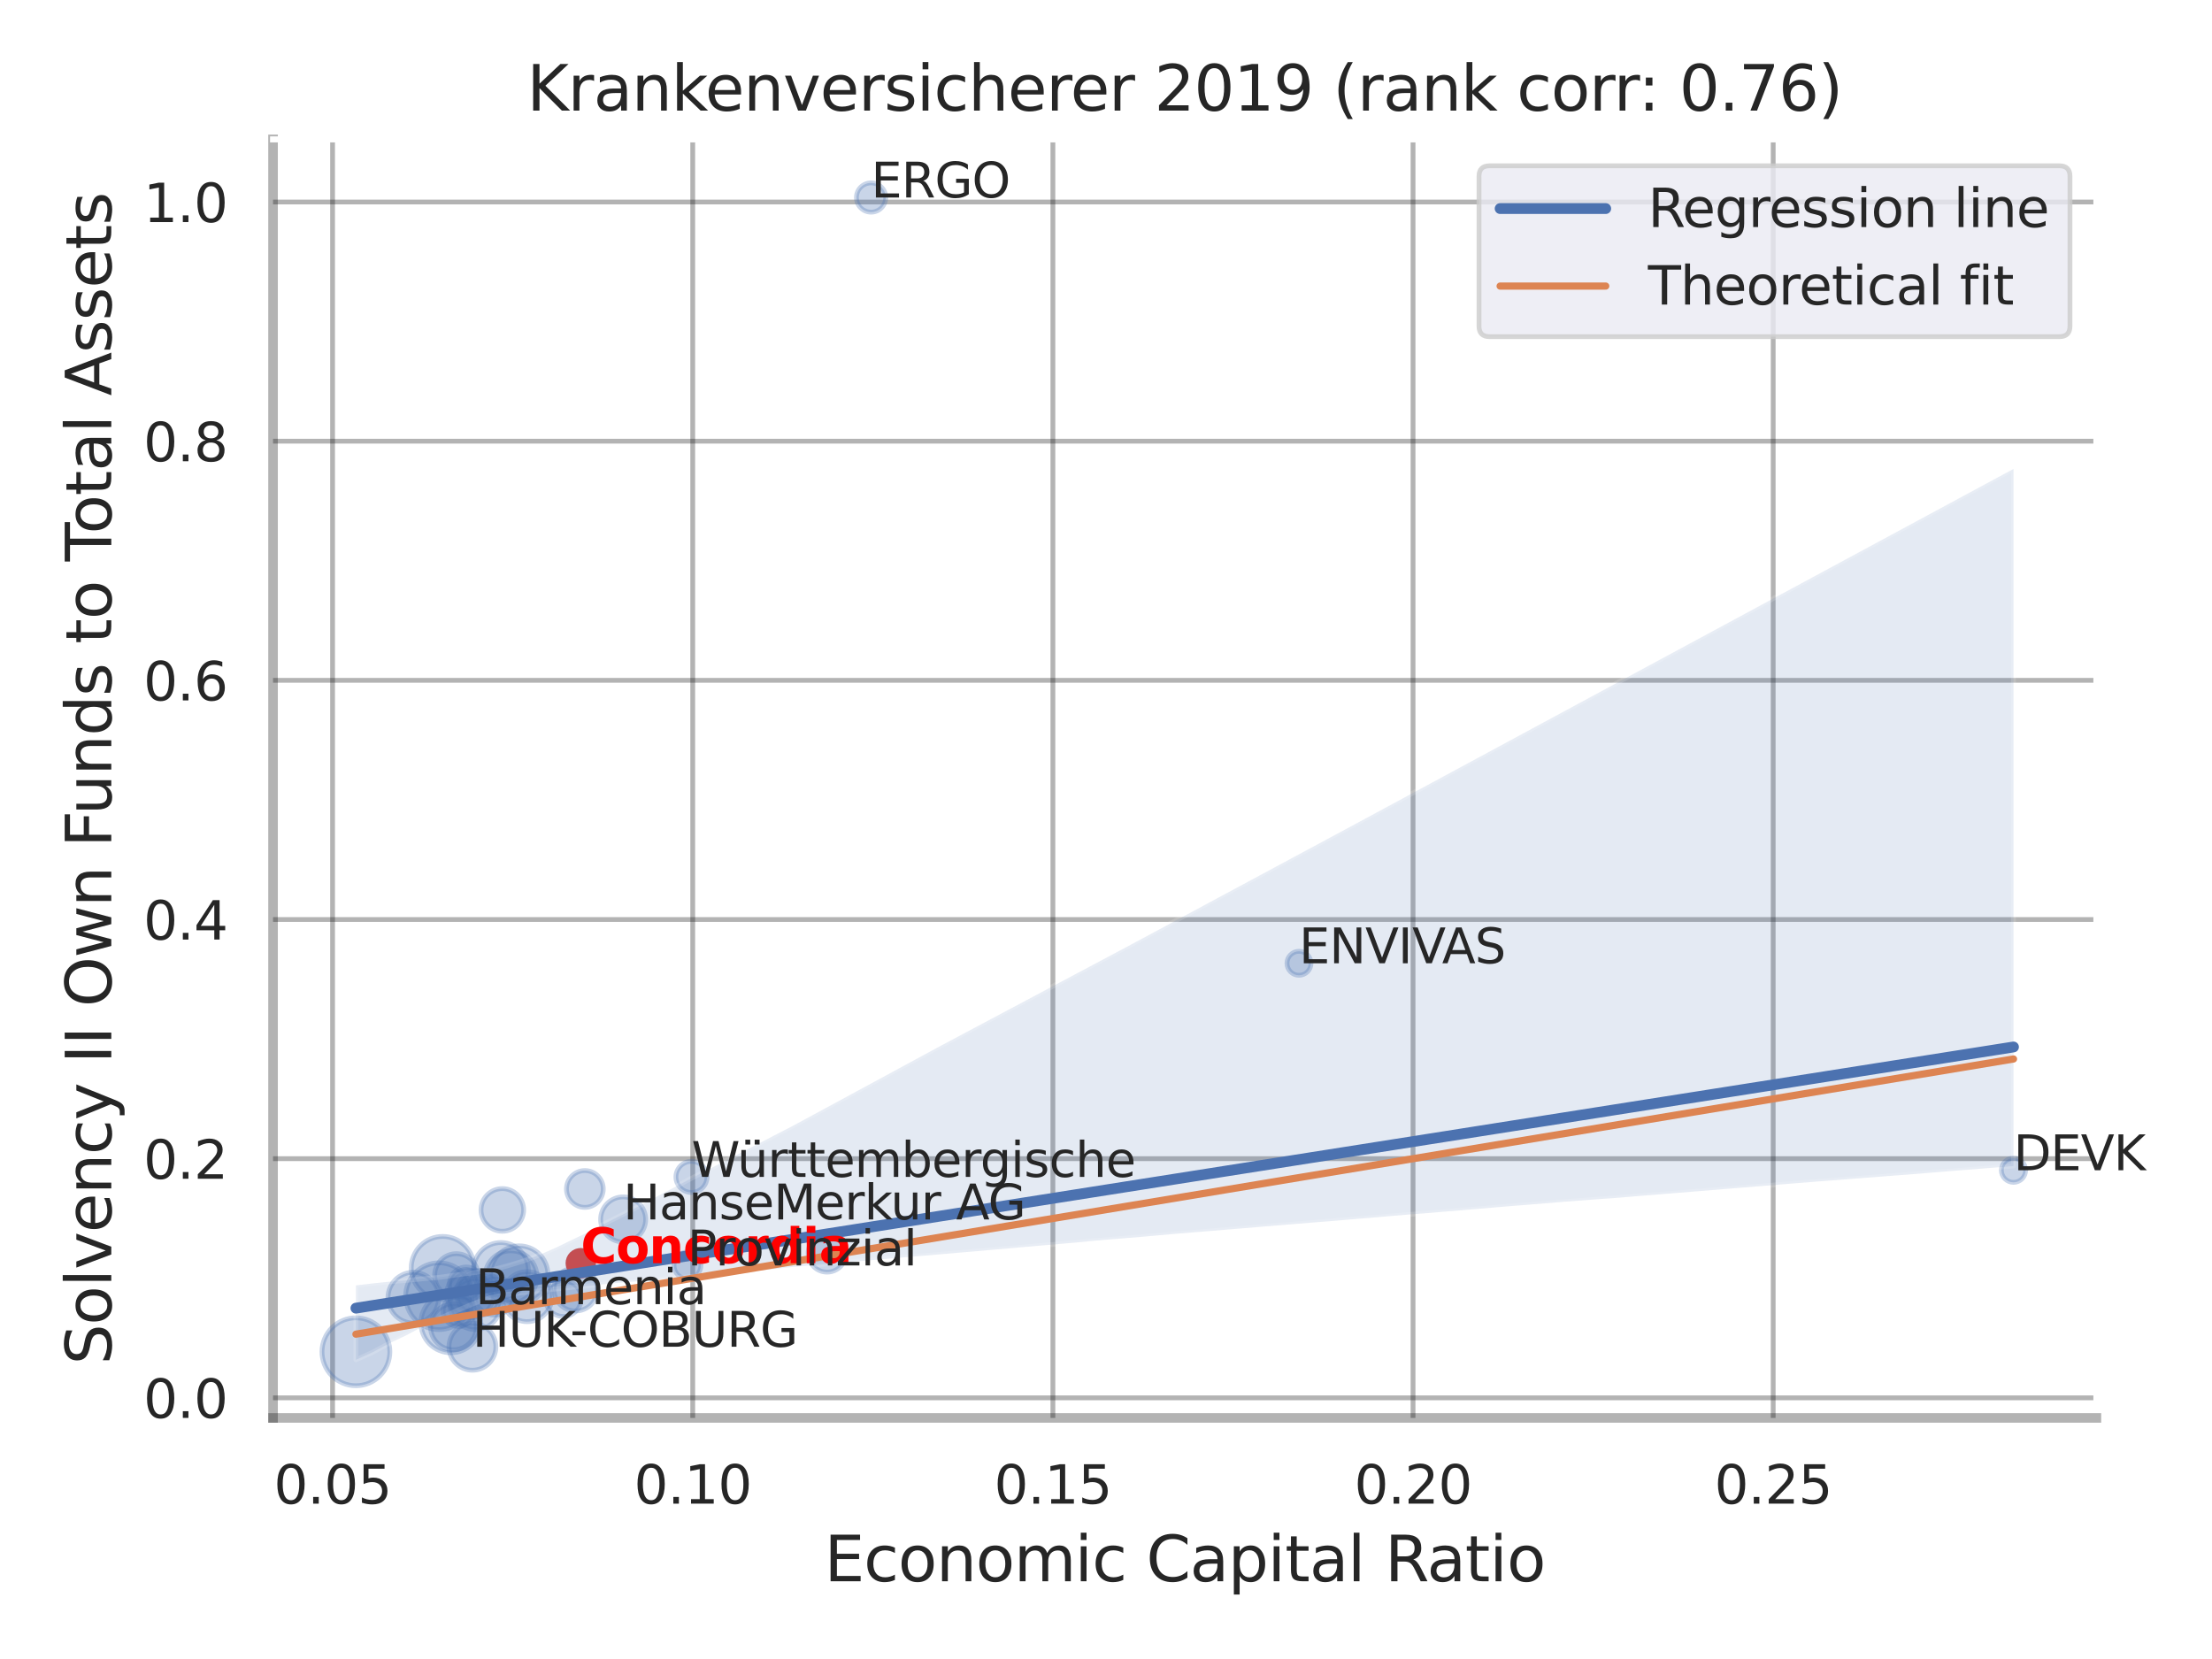 <?xml version="1.0" encoding="utf-8" standalone="no"?>
<!DOCTYPE svg PUBLIC "-//W3C//DTD SVG 1.1//EN"
  "http://www.w3.org/Graphics/SVG/1.1/DTD/svg11.dtd">
<svg xmlns:xlink="http://www.w3.org/1999/xlink" width="460.8pt" height="345.6pt" viewBox="0 0 460.8 345.6" xmlns="http://www.w3.org/2000/svg" version="1.1">
 <defs>
  <style type="text/css">*{stroke-linejoin: round; stroke-linecap: butt}</style>
 </defs>
 <g id="figure_1">
  <g id="patch_1">
   <path d="M 0 345.6 
L 460.8 345.6 
L 460.8 0 
L 0 0 
z
" style="fill: #ffffff"/>
  </g>
  <g id="axes_1">
   <g id="patch_2">
    <path d="M 56.88 295.38 
L 436.713 295.38 
L 436.713 29.04 
L 56.88 29.04 
z
" style="fill: #ffffff"/>
   </g>
   <g id="matplotlib.axis_1">
    <g id="xtick_1">
     <g id="line2d_1">
      <path d="M 69.281 295.38 
L 69.281 29.04 
" clip-path="url(#peacc6be916)" style="fill: none; stroke: #000000; stroke-opacity: 0.3; stroke-linecap: round"/>
     </g>
     <g id="text_1">
      <!-- 0.05 -->
      <g style="fill: #262626" transform="translate(57.035 313.238) scale(0.11 -0.11)">
       <defs>
        <path id="DejaVuSans-30" d="M 2034 4250 
Q 1547 4250 1301 3770 
Q 1056 3291 1056 2328 
Q 1056 1369 1301 889 
Q 1547 409 2034 409 
Q 2525 409 2770 889 
Q 3016 1369 3016 2328 
Q 3016 3291 2770 3770 
Q 2525 4250 2034 4250 
z
M 2034 4750 
Q 2819 4750 3233 4129 
Q 3647 3509 3647 2328 
Q 3647 1150 3233 529 
Q 2819 -91 2034 -91 
Q 1250 -91 836 529 
Q 422 1150 422 2328 
Q 422 3509 836 4129 
Q 1250 4750 2034 4750 
z
" transform="scale(0.016)"/>
        <path id="DejaVuSans-2e" d="M 684 794 
L 1344 794 
L 1344 0 
L 684 0 
L 684 794 
z
" transform="scale(0.016)"/>
        <path id="DejaVuSans-35" d="M 691 4666 
L 3169 4666 
L 3169 4134 
L 1269 4134 
L 1269 2991 
Q 1406 3038 1543 3061 
Q 1681 3084 1819 3084 
Q 2600 3084 3056 2656 
Q 3513 2228 3513 1497 
Q 3513 744 3044 326 
Q 2575 -91 1722 -91 
Q 1428 -91 1123 -41 
Q 819 9 494 109 
L 494 744 
Q 775 591 1075 516 
Q 1375 441 1709 441 
Q 2250 441 2565 725 
Q 2881 1009 2881 1497 
Q 2881 1984 2565 2268 
Q 2250 2553 1709 2553 
Q 1456 2553 1204 2497 
Q 953 2441 691 2322 
L 691 4666 
z
" transform="scale(0.016)"/>
       </defs>
       <use xlink:href="#DejaVuSans-30"/>
       <use xlink:href="#DejaVuSans-2e" x="63.623"/>
       <use xlink:href="#DejaVuSans-30" x="95.41"/>
       <use xlink:href="#DejaVuSans-35" x="159.033"/>
      </g>
     </g>
    </g>
    <g id="xtick_2">
     <g id="line2d_2">
      <path d="M 144.308 295.38 
L 144.308 29.04 
" clip-path="url(#peacc6be916)" style="fill: none; stroke: #000000; stroke-opacity: 0.3; stroke-linecap: round"/>
     </g>
     <g id="text_2">
      <!-- 0.10 -->
      <g style="fill: #262626" transform="translate(132.062 313.238) scale(0.11 -0.11)">
       <defs>
        <path id="DejaVuSans-31" d="M 794 531 
L 1825 531 
L 1825 4091 
L 703 3866 
L 703 4441 
L 1819 4666 
L 2450 4666 
L 2450 531 
L 3481 531 
L 3481 0 
L 794 0 
L 794 531 
z
" transform="scale(0.016)"/>
       </defs>
       <use xlink:href="#DejaVuSans-30"/>
       <use xlink:href="#DejaVuSans-2e" x="63.623"/>
       <use xlink:href="#DejaVuSans-31" x="95.41"/>
       <use xlink:href="#DejaVuSans-30" x="159.033"/>
      </g>
     </g>
    </g>
    <g id="xtick_3">
     <g id="line2d_3">
      <path d="M 219.335 295.38 
L 219.335 29.04 
" clip-path="url(#peacc6be916)" style="fill: none; stroke: #000000; stroke-opacity: 0.3; stroke-linecap: round"/>
     </g>
     <g id="text_3">
      <!-- 0.15 -->
      <g style="fill: #262626" transform="translate(207.089 313.238) scale(0.11 -0.11)">
       <use xlink:href="#DejaVuSans-30"/>
       <use xlink:href="#DejaVuSans-2e" x="63.623"/>
       <use xlink:href="#DejaVuSans-31" x="95.41"/>
       <use xlink:href="#DejaVuSans-35" x="159.033"/>
      </g>
     </g>
    </g>
    <g id="xtick_4">
     <g id="line2d_4">
      <path d="M 294.361 295.38 
L 294.361 29.04 
" clip-path="url(#peacc6be916)" style="fill: none; stroke: #000000; stroke-opacity: 0.3; stroke-linecap: round"/>
     </g>
     <g id="text_4">
      <!-- 0.20 -->
      <g style="fill: #262626" transform="translate(282.115 313.238) scale(0.11 -0.11)">
       <defs>
        <path id="DejaVuSans-32" d="M 1228 531 
L 3431 531 
L 3431 0 
L 469 0 
L 469 531 
Q 828 903 1448 1529 
Q 2069 2156 2228 2338 
Q 2531 2678 2651 2914 
Q 2772 3150 2772 3378 
Q 2772 3750 2511 3984 
Q 2250 4219 1831 4219 
Q 1534 4219 1204 4116 
Q 875 4013 500 3803 
L 500 4441 
Q 881 4594 1212 4672 
Q 1544 4750 1819 4750 
Q 2544 4750 2975 4387 
Q 3406 4025 3406 3419 
Q 3406 3131 3298 2873 
Q 3191 2616 2906 2266 
Q 2828 2175 2409 1742 
Q 1991 1309 1228 531 
z
" transform="scale(0.016)"/>
       </defs>
       <use xlink:href="#DejaVuSans-30"/>
       <use xlink:href="#DejaVuSans-2e" x="63.623"/>
       <use xlink:href="#DejaVuSans-32" x="95.41"/>
       <use xlink:href="#DejaVuSans-30" x="159.033"/>
      </g>
     </g>
    </g>
    <g id="xtick_5">
     <g id="line2d_5">
      <path d="M 369.388 295.38 
L 369.388 29.04 
" clip-path="url(#peacc6be916)" style="fill: none; stroke: #000000; stroke-opacity: 0.3; stroke-linecap: round"/>
     </g>
     <g id="text_5">
      <!-- 0.25 -->
      <g style="fill: #262626" transform="translate(357.142 313.238) scale(0.11 -0.11)">
       <use xlink:href="#DejaVuSans-30"/>
       <use xlink:href="#DejaVuSans-2e" x="63.623"/>
       <use xlink:href="#DejaVuSans-32" x="95.41"/>
       <use xlink:href="#DejaVuSans-35" x="159.033"/>
      </g>
     </g>
    </g>
    <g id="text_6">
     <!-- Economic Capital Ratio -->
     <g style="fill: #262626" transform="translate(171.722 329.404) scale(0.13 -0.13)">
      <defs>
       <path id="DejaVuSans-45" d="M 628 4666 
L 3578 4666 
L 3578 4134 
L 1259 4134 
L 1259 2753 
L 3481 2753 
L 3481 2222 
L 1259 2222 
L 1259 531 
L 3634 531 
L 3634 0 
L 628 0 
L 628 4666 
z
" transform="scale(0.016)"/>
       <path id="DejaVuSans-63" d="M 3122 3366 
L 3122 2828 
Q 2878 2963 2633 3030 
Q 2388 3097 2138 3097 
Q 1578 3097 1268 2742 
Q 959 2388 959 1747 
Q 959 1106 1268 751 
Q 1578 397 2138 397 
Q 2388 397 2633 464 
Q 2878 531 3122 666 
L 3122 134 
Q 2881 22 2623 -34 
Q 2366 -91 2075 -91 
Q 1284 -91 818 406 
Q 353 903 353 1747 
Q 353 2603 823 3093 
Q 1294 3584 2113 3584 
Q 2378 3584 2631 3529 
Q 2884 3475 3122 3366 
z
" transform="scale(0.016)"/>
       <path id="DejaVuSans-6f" d="M 1959 3097 
Q 1497 3097 1228 2736 
Q 959 2375 959 1747 
Q 959 1119 1226 758 
Q 1494 397 1959 397 
Q 2419 397 2687 759 
Q 2956 1122 2956 1747 
Q 2956 2369 2687 2733 
Q 2419 3097 1959 3097 
z
M 1959 3584 
Q 2709 3584 3137 3096 
Q 3566 2609 3566 1747 
Q 3566 888 3137 398 
Q 2709 -91 1959 -91 
Q 1206 -91 779 398 
Q 353 888 353 1747 
Q 353 2609 779 3096 
Q 1206 3584 1959 3584 
z
" transform="scale(0.016)"/>
       <path id="DejaVuSans-6e" d="M 3513 2113 
L 3513 0 
L 2938 0 
L 2938 2094 
Q 2938 2591 2744 2837 
Q 2550 3084 2163 3084 
Q 1697 3084 1428 2787 
Q 1159 2491 1159 1978 
L 1159 0 
L 581 0 
L 581 3500 
L 1159 3500 
L 1159 2956 
Q 1366 3272 1645 3428 
Q 1925 3584 2291 3584 
Q 2894 3584 3203 3211 
Q 3513 2838 3513 2113 
z
" transform="scale(0.016)"/>
       <path id="DejaVuSans-6d" d="M 3328 2828 
Q 3544 3216 3844 3400 
Q 4144 3584 4550 3584 
Q 5097 3584 5394 3201 
Q 5691 2819 5691 2113 
L 5691 0 
L 5113 0 
L 5113 2094 
Q 5113 2597 4934 2840 
Q 4756 3084 4391 3084 
Q 3944 3084 3684 2787 
Q 3425 2491 3425 1978 
L 3425 0 
L 2847 0 
L 2847 2094 
Q 2847 2600 2669 2842 
Q 2491 3084 2119 3084 
Q 1678 3084 1418 2786 
Q 1159 2488 1159 1978 
L 1159 0 
L 581 0 
L 581 3500 
L 1159 3500 
L 1159 2956 
Q 1356 3278 1631 3431 
Q 1906 3584 2284 3584 
Q 2666 3584 2933 3390 
Q 3200 3197 3328 2828 
z
" transform="scale(0.016)"/>
       <path id="DejaVuSans-69" d="M 603 3500 
L 1178 3500 
L 1178 0 
L 603 0 
L 603 3500 
z
M 603 4863 
L 1178 4863 
L 1178 4134 
L 603 4134 
L 603 4863 
z
" transform="scale(0.016)"/>
       <path id="DejaVuSans-20" transform="scale(0.016)"/>
       <path id="DejaVuSans-43" d="M 4122 4306 
L 4122 3641 
Q 3803 3938 3442 4084 
Q 3081 4231 2675 4231 
Q 1875 4231 1450 3742 
Q 1025 3253 1025 2328 
Q 1025 1406 1450 917 
Q 1875 428 2675 428 
Q 3081 428 3442 575 
Q 3803 722 4122 1019 
L 4122 359 
Q 3791 134 3420 21 
Q 3050 -91 2638 -91 
Q 1578 -91 968 557 
Q 359 1206 359 2328 
Q 359 3453 968 4101 
Q 1578 4750 2638 4750 
Q 3056 4750 3426 4639 
Q 3797 4528 4122 4306 
z
" transform="scale(0.016)"/>
       <path id="DejaVuSans-61" d="M 2194 1759 
Q 1497 1759 1228 1600 
Q 959 1441 959 1056 
Q 959 750 1161 570 
Q 1363 391 1709 391 
Q 2188 391 2477 730 
Q 2766 1069 2766 1631 
L 2766 1759 
L 2194 1759 
z
M 3341 1997 
L 3341 0 
L 2766 0 
L 2766 531 
Q 2569 213 2275 61 
Q 1981 -91 1556 -91 
Q 1019 -91 701 211 
Q 384 513 384 1019 
Q 384 1609 779 1909 
Q 1175 2209 1959 2209 
L 2766 2209 
L 2766 2266 
Q 2766 2663 2505 2880 
Q 2244 3097 1772 3097 
Q 1472 3097 1187 3025 
Q 903 2953 641 2809 
L 641 3341 
Q 956 3463 1253 3523 
Q 1550 3584 1831 3584 
Q 2591 3584 2966 3190 
Q 3341 2797 3341 1997 
z
" transform="scale(0.016)"/>
       <path id="DejaVuSans-70" d="M 1159 525 
L 1159 -1331 
L 581 -1331 
L 581 3500 
L 1159 3500 
L 1159 2969 
Q 1341 3281 1617 3432 
Q 1894 3584 2278 3584 
Q 2916 3584 3314 3078 
Q 3713 2572 3713 1747 
Q 3713 922 3314 415 
Q 2916 -91 2278 -91 
Q 1894 -91 1617 61 
Q 1341 213 1159 525 
z
M 3116 1747 
Q 3116 2381 2855 2742 
Q 2594 3103 2138 3103 
Q 1681 3103 1420 2742 
Q 1159 2381 1159 1747 
Q 1159 1113 1420 752 
Q 1681 391 2138 391 
Q 2594 391 2855 752 
Q 3116 1113 3116 1747 
z
" transform="scale(0.016)"/>
       <path id="DejaVuSans-74" d="M 1172 4494 
L 1172 3500 
L 2356 3500 
L 2356 3053 
L 1172 3053 
L 1172 1153 
Q 1172 725 1289 603 
Q 1406 481 1766 481 
L 2356 481 
L 2356 0 
L 1766 0 
Q 1100 0 847 248 
Q 594 497 594 1153 
L 594 3053 
L 172 3053 
L 172 3500 
L 594 3500 
L 594 4494 
L 1172 4494 
z
" transform="scale(0.016)"/>
       <path id="DejaVuSans-6c" d="M 603 4863 
L 1178 4863 
L 1178 0 
L 603 0 
L 603 4863 
z
" transform="scale(0.016)"/>
       <path id="DejaVuSans-52" d="M 2841 2188 
Q 3044 2119 3236 1894 
Q 3428 1669 3622 1275 
L 4263 0 
L 3584 0 
L 2988 1197 
Q 2756 1666 2539 1819 
Q 2322 1972 1947 1972 
L 1259 1972 
L 1259 0 
L 628 0 
L 628 4666 
L 2053 4666 
Q 2853 4666 3247 4331 
Q 3641 3997 3641 3322 
Q 3641 2881 3436 2590 
Q 3231 2300 2841 2188 
z
M 1259 4147 
L 1259 2491 
L 2053 2491 
Q 2509 2491 2742 2702 
Q 2975 2913 2975 3322 
Q 2975 3731 2742 3939 
Q 2509 4147 2053 4147 
L 1259 4147 
z
" transform="scale(0.016)"/>
      </defs>
      <use xlink:href="#DejaVuSans-45"/>
      <use xlink:href="#DejaVuSans-63" x="63.184"/>
      <use xlink:href="#DejaVuSans-6f" x="118.164"/>
      <use xlink:href="#DejaVuSans-6e" x="179.346"/>
      <use xlink:href="#DejaVuSans-6f" x="242.725"/>
      <use xlink:href="#DejaVuSans-6d" x="303.906"/>
      <use xlink:href="#DejaVuSans-69" x="401.318"/>
      <use xlink:href="#DejaVuSans-63" x="429.102"/>
      <use xlink:href="#DejaVuSans-20" x="484.082"/>
      <use xlink:href="#DejaVuSans-43" x="515.869"/>
      <use xlink:href="#DejaVuSans-61" x="585.693"/>
      <use xlink:href="#DejaVuSans-70" x="646.973"/>
      <use xlink:href="#DejaVuSans-69" x="710.449"/>
      <use xlink:href="#DejaVuSans-74" x="738.232"/>
      <use xlink:href="#DejaVuSans-61" x="777.441"/>
      <use xlink:href="#DejaVuSans-6c" x="838.721"/>
      <use xlink:href="#DejaVuSans-20" x="866.504"/>
      <use xlink:href="#DejaVuSans-52" x="898.291"/>
      <use xlink:href="#DejaVuSans-61" x="965.523"/>
      <use xlink:href="#DejaVuSans-74" x="1026.803"/>
      <use xlink:href="#DejaVuSans-69" x="1066.012"/>
      <use xlink:href="#DejaVuSans-6f" x="1093.795"/>
     </g>
    </g>
   </g>
   <g id="matplotlib.axis_2">
    <g id="ytick_1">
     <g id="line2d_6">
      <path d="M 56.88 291.195 
L 436.713 291.195 
" clip-path="url(#peacc6be916)" style="fill: none; stroke: #000000; stroke-opacity: 0.3; stroke-linecap: round"/>
     </g>
     <g id="text_7">
      <!-- 0.0 -->
      <g style="fill: #262626" transform="translate(29.887 295.374) scale(0.11 -0.11)">
       <use xlink:href="#DejaVuSans-30"/>
       <use xlink:href="#DejaVuSans-2e" x="63.623"/>
       <use xlink:href="#DejaVuSans-30" x="95.41"/>
      </g>
     </g>
    </g>
    <g id="ytick_2">
     <g id="line2d_7">
      <path d="M 56.88 241.372 
L 436.713 241.372 
" clip-path="url(#peacc6be916)" style="fill: none; stroke: #000000; stroke-opacity: 0.3; stroke-linecap: round"/>
     </g>
     <g id="text_8">
      <!-- 0.2 -->
      <g style="fill: #262626" transform="translate(29.887 245.552) scale(0.11 -0.11)">
       <use xlink:href="#DejaVuSans-30"/>
       <use xlink:href="#DejaVuSans-2e" x="63.623"/>
       <use xlink:href="#DejaVuSans-32" x="95.41"/>
      </g>
     </g>
    </g>
    <g id="ytick_3">
     <g id="line2d_8">
      <path d="M 56.88 191.55 
L 436.713 191.55 
" clip-path="url(#peacc6be916)" style="fill: none; stroke: #000000; stroke-opacity: 0.3; stroke-linecap: round"/>
     </g>
     <g id="text_9">
      <!-- 0.4 -->
      <g style="fill: #262626" transform="translate(29.887 195.729) scale(0.11 -0.11)">
       <defs>
        <path id="DejaVuSans-34" d="M 2419 4116 
L 825 1625 
L 2419 1625 
L 2419 4116 
z
M 2253 4666 
L 3047 4666 
L 3047 1625 
L 3713 1625 
L 3713 1100 
L 3047 1100 
L 3047 0 
L 2419 0 
L 2419 1100 
L 313 1100 
L 313 1709 
L 2253 4666 
z
" transform="scale(0.016)"/>
       </defs>
       <use xlink:href="#DejaVuSans-30"/>
       <use xlink:href="#DejaVuSans-2e" x="63.623"/>
       <use xlink:href="#DejaVuSans-34" x="95.41"/>
      </g>
     </g>
    </g>
    <g id="ytick_4">
     <g id="line2d_9">
      <path d="M 56.88 141.728 
L 436.713 141.728 
" clip-path="url(#peacc6be916)" style="fill: none; stroke: #000000; stroke-opacity: 0.3; stroke-linecap: round"/>
     </g>
     <g id="text_10">
      <!-- 0.6 -->
      <g style="fill: #262626" transform="translate(29.887 145.907) scale(0.11 -0.11)">
       <defs>
        <path id="DejaVuSans-36" d="M 2113 2584 
Q 1688 2584 1439 2293 
Q 1191 2003 1191 1497 
Q 1191 994 1439 701 
Q 1688 409 2113 409 
Q 2538 409 2786 701 
Q 3034 994 3034 1497 
Q 3034 2003 2786 2293 
Q 2538 2584 2113 2584 
z
M 3366 4563 
L 3366 3988 
Q 3128 4100 2886 4159 
Q 2644 4219 2406 4219 
Q 1781 4219 1451 3797 
Q 1122 3375 1075 2522 
Q 1259 2794 1537 2939 
Q 1816 3084 2150 3084 
Q 2853 3084 3261 2657 
Q 3669 2231 3669 1497 
Q 3669 778 3244 343 
Q 2819 -91 2113 -91 
Q 1303 -91 875 529 
Q 447 1150 447 2328 
Q 447 3434 972 4092 
Q 1497 4750 2381 4750 
Q 2619 4750 2861 4703 
Q 3103 4656 3366 4563 
z
" transform="scale(0.016)"/>
       </defs>
       <use xlink:href="#DejaVuSans-30"/>
       <use xlink:href="#DejaVuSans-2e" x="63.623"/>
       <use xlink:href="#DejaVuSans-36" x="95.41"/>
      </g>
     </g>
    </g>
    <g id="ytick_5">
     <g id="line2d_10">
      <path d="M 56.88 91.905 
L 436.713 91.905 
" clip-path="url(#peacc6be916)" style="fill: none; stroke: #000000; stroke-opacity: 0.3; stroke-linecap: round"/>
     </g>
     <g id="text_11">
      <!-- 0.8 -->
      <g style="fill: #262626" transform="translate(29.887 96.084) scale(0.11 -0.11)">
       <defs>
        <path id="DejaVuSans-38" d="M 2034 2216 
Q 1584 2216 1326 1975 
Q 1069 1734 1069 1313 
Q 1069 891 1326 650 
Q 1584 409 2034 409 
Q 2484 409 2743 651 
Q 3003 894 3003 1313 
Q 3003 1734 2745 1975 
Q 2488 2216 2034 2216 
z
M 1403 2484 
Q 997 2584 770 2862 
Q 544 3141 544 3541 
Q 544 4100 942 4425 
Q 1341 4750 2034 4750 
Q 2731 4750 3128 4425 
Q 3525 4100 3525 3541 
Q 3525 3141 3298 2862 
Q 3072 2584 2669 2484 
Q 3125 2378 3379 2068 
Q 3634 1759 3634 1313 
Q 3634 634 3220 271 
Q 2806 -91 2034 -91 
Q 1263 -91 848 271 
Q 434 634 434 1313 
Q 434 1759 690 2068 
Q 947 2378 1403 2484 
z
M 1172 3481 
Q 1172 3119 1398 2916 
Q 1625 2713 2034 2713 
Q 2441 2713 2670 2916 
Q 2900 3119 2900 3481 
Q 2900 3844 2670 4047 
Q 2441 4250 2034 4250 
Q 1625 4250 1398 4047 
Q 1172 3844 1172 3481 
z
" transform="scale(0.016)"/>
       </defs>
       <use xlink:href="#DejaVuSans-30"/>
       <use xlink:href="#DejaVuSans-2e" x="63.623"/>
       <use xlink:href="#DejaVuSans-38" x="95.41"/>
      </g>
     </g>
    </g>
    <g id="ytick_6">
     <g id="line2d_11">
      <path d="M 56.88 42.083 
L 436.713 42.083 
" clip-path="url(#peacc6be916)" style="fill: none; stroke: #000000; stroke-opacity: 0.3; stroke-linecap: round"/>
     </g>
     <g id="text_12">
      <!-- 1.0 -->
      <g style="fill: #262626" transform="translate(29.887 46.262) scale(0.11 -0.11)">
       <use xlink:href="#DejaVuSans-31"/>
       <use xlink:href="#DejaVuSans-2e" x="63.623"/>
       <use xlink:href="#DejaVuSans-30" x="95.41"/>
      </g>
     </g>
    </g>
    <g id="text_13">
     <!-- Solvency II Own Funds to Total Assets -->
     <g style="fill: #262626" transform="translate(23.183 284.278) rotate(-90) scale(0.13 -0.13)">
      <defs>
       <path id="DejaVuSans-53" d="M 3425 4513 
L 3425 3897 
Q 3066 4069 2747 4153 
Q 2428 4238 2131 4238 
Q 1616 4238 1336 4038 
Q 1056 3838 1056 3469 
Q 1056 3159 1242 3001 
Q 1428 2844 1947 2747 
L 2328 2669 
Q 3034 2534 3370 2195 
Q 3706 1856 3706 1288 
Q 3706 609 3251 259 
Q 2797 -91 1919 -91 
Q 1588 -91 1214 -16 
Q 841 59 441 206 
L 441 856 
Q 825 641 1194 531 
Q 1563 422 1919 422 
Q 2459 422 2753 634 
Q 3047 847 3047 1241 
Q 3047 1584 2836 1778 
Q 2625 1972 2144 2069 
L 1759 2144 
Q 1053 2284 737 2584 
Q 422 2884 422 3419 
Q 422 4038 858 4394 
Q 1294 4750 2059 4750 
Q 2388 4750 2728 4690 
Q 3069 4631 3425 4513 
z
" transform="scale(0.016)"/>
       <path id="DejaVuSans-76" d="M 191 3500 
L 800 3500 
L 1894 563 
L 2988 3500 
L 3597 3500 
L 2284 0 
L 1503 0 
L 191 3500 
z
" transform="scale(0.016)"/>
       <path id="DejaVuSans-65" d="M 3597 1894 
L 3597 1613 
L 953 1613 
Q 991 1019 1311 708 
Q 1631 397 2203 397 
Q 2534 397 2845 478 
Q 3156 559 3463 722 
L 3463 178 
Q 3153 47 2828 -22 
Q 2503 -91 2169 -91 
Q 1331 -91 842 396 
Q 353 884 353 1716 
Q 353 2575 817 3079 
Q 1281 3584 2069 3584 
Q 2775 3584 3186 3129 
Q 3597 2675 3597 1894 
z
M 3022 2063 
Q 3016 2534 2758 2815 
Q 2500 3097 2075 3097 
Q 1594 3097 1305 2825 
Q 1016 2553 972 2059 
L 3022 2063 
z
" transform="scale(0.016)"/>
       <path id="DejaVuSans-79" d="M 2059 -325 
Q 1816 -950 1584 -1140 
Q 1353 -1331 966 -1331 
L 506 -1331 
L 506 -850 
L 844 -850 
Q 1081 -850 1212 -737 
Q 1344 -625 1503 -206 
L 1606 56 
L 191 3500 
L 800 3500 
L 1894 763 
L 2988 3500 
L 3597 3500 
L 2059 -325 
z
" transform="scale(0.016)"/>
       <path id="DejaVuSans-49" d="M 628 4666 
L 1259 4666 
L 1259 0 
L 628 0 
L 628 4666 
z
" transform="scale(0.016)"/>
       <path id="DejaVuSans-4f" d="M 2522 4238 
Q 1834 4238 1429 3725 
Q 1025 3213 1025 2328 
Q 1025 1447 1429 934 
Q 1834 422 2522 422 
Q 3209 422 3611 934 
Q 4013 1447 4013 2328 
Q 4013 3213 3611 3725 
Q 3209 4238 2522 4238 
z
M 2522 4750 
Q 3503 4750 4090 4092 
Q 4678 3434 4678 2328 
Q 4678 1225 4090 567 
Q 3503 -91 2522 -91 
Q 1538 -91 948 565 
Q 359 1222 359 2328 
Q 359 3434 948 4092 
Q 1538 4750 2522 4750 
z
" transform="scale(0.016)"/>
       <path id="DejaVuSans-77" d="M 269 3500 
L 844 3500 
L 1563 769 
L 2278 3500 
L 2956 3500 
L 3675 769 
L 4391 3500 
L 4966 3500 
L 4050 0 
L 3372 0 
L 2619 2869 
L 1863 0 
L 1184 0 
L 269 3500 
z
" transform="scale(0.016)"/>
       <path id="DejaVuSans-46" d="M 628 4666 
L 3309 4666 
L 3309 4134 
L 1259 4134 
L 1259 2759 
L 3109 2759 
L 3109 2228 
L 1259 2228 
L 1259 0 
L 628 0 
L 628 4666 
z
" transform="scale(0.016)"/>
       <path id="DejaVuSans-75" d="M 544 1381 
L 544 3500 
L 1119 3500 
L 1119 1403 
Q 1119 906 1312 657 
Q 1506 409 1894 409 
Q 2359 409 2629 706 
Q 2900 1003 2900 1516 
L 2900 3500 
L 3475 3500 
L 3475 0 
L 2900 0 
L 2900 538 
Q 2691 219 2414 64 
Q 2138 -91 1772 -91 
Q 1169 -91 856 284 
Q 544 659 544 1381 
z
M 1991 3584 
L 1991 3584 
z
" transform="scale(0.016)"/>
       <path id="DejaVuSans-64" d="M 2906 2969 
L 2906 4863 
L 3481 4863 
L 3481 0 
L 2906 0 
L 2906 525 
Q 2725 213 2448 61 
Q 2172 -91 1784 -91 
Q 1150 -91 751 415 
Q 353 922 353 1747 
Q 353 2572 751 3078 
Q 1150 3584 1784 3584 
Q 2172 3584 2448 3432 
Q 2725 3281 2906 2969 
z
M 947 1747 
Q 947 1113 1208 752 
Q 1469 391 1925 391 
Q 2381 391 2643 752 
Q 2906 1113 2906 1747 
Q 2906 2381 2643 2742 
Q 2381 3103 1925 3103 
Q 1469 3103 1208 2742 
Q 947 2381 947 1747 
z
" transform="scale(0.016)"/>
       <path id="DejaVuSans-73" d="M 2834 3397 
L 2834 2853 
Q 2591 2978 2328 3040 
Q 2066 3103 1784 3103 
Q 1356 3103 1142 2972 
Q 928 2841 928 2578 
Q 928 2378 1081 2264 
Q 1234 2150 1697 2047 
L 1894 2003 
Q 2506 1872 2764 1633 
Q 3022 1394 3022 966 
Q 3022 478 2636 193 
Q 2250 -91 1575 -91 
Q 1294 -91 989 -36 
Q 684 19 347 128 
L 347 722 
Q 666 556 975 473 
Q 1284 391 1588 391 
Q 1994 391 2212 530 
Q 2431 669 2431 922 
Q 2431 1156 2273 1281 
Q 2116 1406 1581 1522 
L 1381 1569 
Q 847 1681 609 1914 
Q 372 2147 372 2553 
Q 372 3047 722 3315 
Q 1072 3584 1716 3584 
Q 2034 3584 2315 3537 
Q 2597 3491 2834 3397 
z
" transform="scale(0.016)"/>
       <path id="DejaVuSans-54" d="M -19 4666 
L 3928 4666 
L 3928 4134 
L 2272 4134 
L 2272 0 
L 1638 0 
L 1638 4134 
L -19 4134 
L -19 4666 
z
" transform="scale(0.016)"/>
       <path id="DejaVuSans-41" d="M 2188 4044 
L 1331 1722 
L 3047 1722 
L 2188 4044 
z
M 1831 4666 
L 2547 4666 
L 4325 0 
L 3669 0 
L 3244 1197 
L 1141 1197 
L 716 0 
L 50 0 
L 1831 4666 
z
" transform="scale(0.016)"/>
      </defs>
      <use xlink:href="#DejaVuSans-53"/>
      <use xlink:href="#DejaVuSans-6f" x="63.477"/>
      <use xlink:href="#DejaVuSans-6c" x="124.658"/>
      <use xlink:href="#DejaVuSans-76" x="152.441"/>
      <use xlink:href="#DejaVuSans-65" x="211.621"/>
      <use xlink:href="#DejaVuSans-6e" x="273.145"/>
      <use xlink:href="#DejaVuSans-63" x="336.523"/>
      <use xlink:href="#DejaVuSans-79" x="391.504"/>
      <use xlink:href="#DejaVuSans-20" x="450.684"/>
      <use xlink:href="#DejaVuSans-49" x="482.471"/>
      <use xlink:href="#DejaVuSans-49" x="511.963"/>
      <use xlink:href="#DejaVuSans-20" x="541.455"/>
      <use xlink:href="#DejaVuSans-4f" x="573.242"/>
      <use xlink:href="#DejaVuSans-77" x="651.953"/>
      <use xlink:href="#DejaVuSans-6e" x="733.74"/>
      <use xlink:href="#DejaVuSans-20" x="797.119"/>
      <use xlink:href="#DejaVuSans-46" x="828.906"/>
      <use xlink:href="#DejaVuSans-75" x="880.926"/>
      <use xlink:href="#DejaVuSans-6e" x="944.305"/>
      <use xlink:href="#DejaVuSans-64" x="1007.684"/>
      <use xlink:href="#DejaVuSans-73" x="1071.16"/>
      <use xlink:href="#DejaVuSans-20" x="1123.26"/>
      <use xlink:href="#DejaVuSans-74" x="1155.047"/>
      <use xlink:href="#DejaVuSans-6f" x="1194.256"/>
      <use xlink:href="#DejaVuSans-20" x="1255.438"/>
      <use xlink:href="#DejaVuSans-54" x="1287.225"/>
      <use xlink:href="#DejaVuSans-6f" x="1331.309"/>
      <use xlink:href="#DejaVuSans-74" x="1392.49"/>
      <use xlink:href="#DejaVuSans-61" x="1431.699"/>
      <use xlink:href="#DejaVuSans-6c" x="1492.979"/>
      <use xlink:href="#DejaVuSans-20" x="1520.762"/>
      <use xlink:href="#DejaVuSans-41" x="1552.549"/>
      <use xlink:href="#DejaVuSans-73" x="1620.957"/>
      <use xlink:href="#DejaVuSans-73" x="1673.057"/>
      <use xlink:href="#DejaVuSans-65" x="1725.156"/>
      <use xlink:href="#DejaVuSans-74" x="1786.68"/>
      <use xlink:href="#DejaVuSans-73" x="1825.889"/>
     </g>
    </g>
   </g>
   <g id="PathCollection_1">
    <path d="M 106.449 271.407 
C 107.887 271.407 109.267 270.836 110.284 269.819 
C 111.301 268.802 111.872 267.422 111.872 265.984 
C 111.872 264.545 111.301 263.166 110.284 262.149 
C 109.267 261.132 107.887 260.56 106.449 260.56 
C 105.011 260.56 103.631 261.132 102.614 262.149 
C 101.597 263.166 101.026 264.545 101.026 265.984 
C 101.026 267.422 101.597 268.802 102.614 269.819 
C 103.631 270.836 105.011 271.407 106.449 271.407 
z
" clip-path="url(#peacc6be916)" style="fill: #4c72b0; fill-opacity: 0.3; stroke: #4c72b0; stroke-opacity: 0.3"/>
    <path d="M 93.92 281.805 
C 95.574 281.805 97.161 281.147 98.33 279.978 
C 99.5 278.808 100.157 277.221 100.157 275.567 
C 100.157 273.913 99.5 272.326 98.33 271.157 
C 97.161 269.987 95.574 269.33 93.92 269.33 
C 92.266 269.33 90.679 269.987 89.509 271.157 
C 88.34 272.326 87.682 273.913 87.682 275.567 
C 87.682 277.221 88.34 278.808 89.509 279.978 
C 90.679 281.147 92.266 281.805 93.92 281.805 
z
" clip-path="url(#peacc6be916)" style="fill: #4c72b0; fill-opacity: 0.3; stroke: #4c72b0; stroke-opacity: 0.3"/>
    <path d="M 104.348 270.279 
C 105.864 270.279 107.318 269.677 108.39 268.605 
C 109.461 267.533 110.064 266.079 110.064 264.563 
C 110.064 263.047 109.461 261.593 108.39 260.521 
C 107.318 259.449 105.864 258.847 104.348 258.847 
C 102.832 258.847 101.378 259.449 100.306 260.521 
C 99.234 261.593 98.631 263.047 98.631 264.563 
C 98.631 266.079 99.234 267.533 100.306 268.605 
C 101.378 269.677 102.832 270.279 104.348 270.279 
z
" clip-path="url(#peacc6be916)" style="fill: #4c72b0; fill-opacity: 0.3; stroke: #4c72b0; stroke-opacity: 0.3"/>
    <path d="M 74.145 288.672 
C 76.02 288.672 77.819 287.927 79.145 286.601 
C 80.471 285.275 81.216 283.476 81.216 281.601 
C 81.216 279.726 80.471 277.927 79.145 276.601 
C 77.819 275.275 76.02 274.53 74.145 274.53 
C 72.27 274.53 70.471 275.275 69.145 276.601 
C 67.819 277.927 67.074 279.726 67.074 281.601 
C 67.074 283.476 67.819 285.275 69.145 286.601 
C 70.471 287.927 72.27 288.672 74.145 288.672 
z
" clip-path="url(#peacc6be916)" style="fill: #4c72b0; fill-opacity: 0.3; stroke: #4c72b0; stroke-opacity: 0.3"/>
    <path d="M 92.223 270.678 
C 93.96 270.678 95.627 269.987 96.855 268.759 
C 98.084 267.53 98.774 265.864 98.774 264.126 
C 98.774 262.389 98.084 260.723 96.855 259.494 
C 95.627 258.265 93.96 257.575 92.223 257.575 
C 90.485 257.575 88.819 258.265 87.59 259.494 
C 86.362 260.723 85.672 262.389 85.672 264.126 
C 85.672 265.864 86.362 267.53 87.59 268.759 
C 88.819 269.987 90.485 270.678 92.223 270.678 
z
" clip-path="url(#peacc6be916)" style="fill: #4c72b0; fill-opacity: 0.3; stroke: #4c72b0; stroke-opacity: 0.3"/>
    <path d="M 104.644 256.49 
C 105.822 256.49 106.952 256.022 107.785 255.189 
C 108.617 254.356 109.085 253.227 109.085 252.049 
C 109.085 250.871 108.617 249.742 107.785 248.909 
C 106.952 248.076 105.822 247.608 104.644 247.608 
C 103.467 247.608 102.337 248.076 101.504 248.909 
C 100.672 249.742 100.204 250.871 100.204 252.049 
C 100.204 253.227 100.672 254.356 101.504 255.189 
C 102.337 256.022 103.467 256.49 104.644 256.49 
z
" clip-path="url(#peacc6be916)" style="fill: #4c72b0; fill-opacity: 0.3; stroke: #4c72b0; stroke-opacity: 0.3"/>
    <path d="M 94.463 281.163 
C 95.729 281.163 96.943 280.66 97.839 279.764 
C 98.734 278.869 99.237 277.655 99.237 276.389 
C 99.237 275.122 98.734 273.908 97.839 273.013 
C 96.943 272.117 95.729 271.614 94.463 271.614 
C 93.197 271.614 91.982 272.117 91.087 273.013 
C 90.192 273.908 89.688 275.122 89.688 276.389 
C 89.688 277.655 90.192 278.869 91.087 279.764 
C 91.982 280.66 93.197 281.163 94.463 281.163 
z
" clip-path="url(#peacc6be916)" style="fill: #4c72b0; fill-opacity: 0.3; stroke: #4c72b0; stroke-opacity: 0.3"/>
    <path d="M 109.798 275.322 
C 111.178 275.322 112.502 274.773 113.478 273.797 
C 114.454 272.821 115.002 271.497 115.002 270.117 
C 115.002 268.737 114.454 267.413 113.478 266.437 
C 112.502 265.461 111.178 264.913 109.798 264.913 
C 108.418 264.913 107.094 265.461 106.118 266.437 
C 105.142 267.413 104.594 268.737 104.594 270.117 
C 104.594 271.497 105.142 272.821 106.118 273.797 
C 107.094 274.773 108.418 275.322 109.798 275.322 
z
" clip-path="url(#peacc6be916)" style="fill: #4c72b0; fill-opacity: 0.3; stroke: #4c72b0; stroke-opacity: 0.3"/>
    <path d="M 91.451 276.971 
C 93.294 276.971 95.062 276.239 96.366 274.935 
C 97.669 273.632 98.402 271.864 98.402 270.02 
C 98.402 268.177 97.669 266.409 96.366 265.105 
C 95.062 263.802 93.294 263.069 91.451 263.069 
C 89.607 263.069 87.839 263.802 86.536 265.105 
C 85.232 266.409 84.5 268.177 84.5 270.02 
C 84.5 271.864 85.232 273.632 86.536 274.935 
C 87.839 276.239 89.607 276.971 91.451 276.971 
z
" clip-path="url(#peacc6be916)" style="fill: #4c72b0; fill-opacity: 0.3; stroke: #4c72b0; stroke-opacity: 0.3"/>
    <path d="M 119.908 273.1 
C 121.106 273.1 122.255 272.624 123.103 271.776 
C 123.95 270.929 124.426 269.78 124.426 268.582 
C 124.426 267.383 123.95 266.234 123.103 265.387 
C 122.255 264.54 121.106 264.063 119.908 264.063 
C 118.71 264.063 117.56 264.54 116.713 265.387 
C 115.866 266.234 115.39 267.383 115.39 268.582 
C 115.39 269.78 115.866 270.929 116.713 271.776 
C 117.56 272.624 118.71 273.1 119.908 273.1 
z
" clip-path="url(#peacc6be916)" style="fill: #4c72b0; fill-opacity: 0.3; stroke: #4c72b0; stroke-opacity: 0.3"/>
    <path d="M 108.156 271.517 
C 109.745 271.517 111.27 270.885 112.393 269.761 
C 113.517 268.638 114.148 267.113 114.148 265.524 
C 114.148 263.935 113.517 262.411 112.393 261.287 
C 111.27 260.163 109.745 259.532 108.156 259.532 
C 106.567 259.532 105.043 260.163 103.919 261.287 
C 102.795 262.411 102.164 263.935 102.164 265.524 
C 102.164 267.113 102.795 268.638 103.919 269.761 
C 105.043 270.885 106.567 271.517 108.156 271.517 
z
" clip-path="url(#peacc6be916)" style="fill: #4c72b0; fill-opacity: 0.3; stroke: #4c72b0; stroke-opacity: 0.3"/>
    <path d="M 95.062 270.184 
C 96.259 270.184 97.406 269.709 98.252 268.863 
C 99.098 268.017 99.574 266.869 99.574 265.673 
C 99.574 264.477 99.098 263.329 98.252 262.483 
C 97.406 261.637 96.259 261.162 95.062 261.162 
C 93.866 261.162 92.718 261.637 91.872 262.483 
C 91.026 263.329 90.551 264.477 90.551 265.673 
C 90.551 266.869 91.026 268.017 91.872 268.863 
C 92.718 269.709 93.866 270.184 95.062 270.184 
z
" clip-path="url(#peacc6be916)" style="fill: #4c72b0; fill-opacity: 0.3; stroke: #4c72b0; stroke-opacity: 0.3"/>
    <path d="M 102.977 273.958 
C 104.041 273.958 105.062 273.535 105.814 272.783 
C 106.566 272.031 106.989 271.01 106.989 269.947 
C 106.989 268.883 106.566 267.862 105.814 267.11 
C 105.062 266.358 104.041 265.935 102.977 265.935 
C 101.913 265.935 100.893 266.358 100.141 267.11 
C 99.388 267.862 98.966 268.883 98.966 269.947 
C 98.966 271.01 99.388 272.031 100.141 272.783 
C 100.893 273.535 101.913 273.958 102.977 273.958 
z
" clip-path="url(#peacc6be916)" style="fill: #4c72b0; fill-opacity: 0.3; stroke: #4c72b0; stroke-opacity: 0.3"/>
    <path d="M 121.839 251.512 
C 122.855 251.512 123.83 251.108 124.549 250.389 
C 125.267 249.671 125.671 248.696 125.671 247.68 
C 125.671 246.664 125.267 245.69 124.549 244.971 
C 123.83 244.253 122.855 243.849 121.839 243.849 
C 120.823 243.849 119.849 244.253 119.13 244.971 
C 118.412 245.69 118.008 246.664 118.008 247.68 
C 118.008 248.696 118.412 249.671 119.13 250.389 
C 119.849 251.108 120.823 251.512 121.839 251.512 
z
" clip-path="url(#peacc6be916)" style="fill: #4c72b0; fill-opacity: 0.3; stroke: #4c72b0; stroke-opacity: 0.3"/>
    <path d="M 172.291 265.004 
C 173.337 265.004 174.341 264.589 175.081 263.849 
C 175.821 263.109 176.236 262.105 176.236 261.059 
C 176.236 260.013 175.821 259.01 175.081 258.27 
C 174.341 257.53 173.337 257.114 172.291 257.114 
C 171.245 257.114 170.242 257.53 169.502 258.27 
C 168.762 259.01 168.346 260.013 168.346 261.059 
C 168.346 262.105 168.762 263.109 169.502 263.849 
C 170.242 264.589 171.245 265.004 172.291 265.004 
z
" clip-path="url(#peacc6be916)" style="fill: #4c72b0; fill-opacity: 0.3; stroke: #4c72b0; stroke-opacity: 0.3"/>
    <path d="M 98.417 285.44 
C 99.713 285.44 100.956 284.925 101.872 284.008 
C 102.789 283.092 103.304 281.849 103.304 280.553 
C 103.304 279.257 102.789 278.013 101.872 277.097 
C 100.956 276.18 99.713 275.665 98.417 275.665 
C 97.121 275.665 95.877 276.18 94.961 277.097 
C 94.044 278.013 93.529 279.257 93.529 280.553 
C 93.529 281.849 94.044 283.092 94.961 284.008 
C 95.877 284.925 97.121 285.44 98.417 285.44 
z
" clip-path="url(#peacc6be916)" style="fill: #4c72b0; fill-opacity: 0.3; stroke: #4c72b0; stroke-opacity: 0.3"/>
    <path d="M 120.984 265.799 
C 121.688 265.799 122.363 265.52 122.86 265.022 
C 123.357 264.525 123.637 263.85 123.637 263.147 
C 123.637 262.443 123.357 261.768 122.86 261.271 
C 122.363 260.773 121.688 260.494 120.984 260.494 
C 120.281 260.494 119.606 260.773 119.108 261.271 
C 118.611 261.768 118.331 262.443 118.331 263.147 
C 118.331 263.85 118.611 264.525 119.108 265.022 
C 119.606 265.52 120.281 265.799 120.984 265.799 
z
" clip-path="url(#peacc6be916)" style="fill: #4c72b0; fill-opacity: 0.3; stroke: #4c72b0; stroke-opacity: 0.3"/>
    <path d="M 97.974 274.469 
C 99.274 274.469 100.52 273.953 101.439 273.034 
C 102.357 272.115 102.874 270.869 102.874 269.57 
C 102.874 268.271 102.357 267.024 101.439 266.106 
C 100.52 265.187 99.274 264.671 97.974 264.671 
C 96.675 264.671 95.429 265.187 94.51 266.106 
C 93.591 267.024 93.075 268.271 93.075 269.57 
C 93.075 270.869 93.591 272.115 94.51 273.034 
C 95.429 273.953 96.675 274.469 97.974 274.469 
z
" clip-path="url(#peacc6be916)" style="fill: #4c72b0; fill-opacity: 0.3; stroke: #4c72b0; stroke-opacity: 0.3"/>
    <path d="M 270.605 203.168 
C 271.268 203.168 271.904 202.905 272.373 202.436 
C 272.842 201.967 273.105 201.331 273.105 200.668 
C 273.105 200.005 272.842 199.369 272.373 198.9 
C 271.904 198.431 271.268 198.168 270.605 198.168 
C 269.942 198.168 269.305 198.431 268.837 198.9 
C 268.368 199.369 268.104 200.005 268.104 200.668 
C 268.104 201.331 268.368 201.967 268.837 202.436 
C 269.305 202.905 269.942 203.168 270.605 203.168 
z
" clip-path="url(#peacc6be916)" style="fill: #4c72b0; fill-opacity: 0.3; stroke: #4c72b0; stroke-opacity: 0.3"/>
    <path d="M 97.109 270.884 
C 98.029 270.884 98.911 270.518 99.562 269.868 
C 100.212 269.217 100.578 268.335 100.578 267.415 
C 100.578 266.494 100.212 265.612 99.562 264.961 
C 98.911 264.311 98.029 263.945 97.109 263.945 
C 96.188 263.945 95.306 264.311 94.655 264.961 
C 94.005 265.612 93.639 266.494 93.639 267.415 
C 93.639 268.335 94.005 269.217 94.655 269.868 
C 95.306 270.518 96.188 270.884 97.109 270.884 
z
" clip-path="url(#peacc6be916)" style="fill: #4c72b0; fill-opacity: 0.3; stroke: #4c72b0; stroke-opacity: 0.3"/>
    <path d="M 181.463 44.195 
C 182.272 44.195 183.047 43.874 183.619 43.302 
C 184.191 42.73 184.512 41.955 184.512 41.146 
C 184.512 40.338 184.191 39.562 183.619 38.991 
C 183.047 38.419 182.272 38.098 181.463 38.098 
C 180.655 38.098 179.88 38.419 179.308 38.991 
C 178.736 39.562 178.415 40.338 178.415 41.146 
C 178.415 41.955 178.736 42.73 179.308 43.302 
C 179.88 43.874 180.655 44.195 181.463 44.195 
z
" clip-path="url(#peacc6be916)" style="fill: #4c72b0; fill-opacity: 0.3; stroke: #4c72b0; stroke-opacity: 0.3"/>
    <path d="M 419.448 246.304 
C 420.117 246.304 420.76 246.038 421.233 245.564 
C 421.707 245.091 421.973 244.448 421.973 243.779 
C 421.973 243.109 421.707 242.466 421.233 241.993 
C 420.76 241.519 420.117 241.253 419.448 241.253 
C 418.778 241.253 418.135 241.519 417.662 241.993 
C 417.188 242.466 416.922 243.109 416.922 243.779 
C 416.922 244.448 417.188 245.091 417.662 245.564 
C 418.135 246.038 418.778 246.304 419.448 246.304 
z
" clip-path="url(#peacc6be916)" style="fill: #4c72b0; fill-opacity: 0.3; stroke: #4c72b0; stroke-opacity: 0.3"/>
    <path d="M 86.112 275.622 
C 87.515 275.622 88.861 275.064 89.853 274.072 
C 90.846 273.08 91.403 271.734 91.403 270.331 
C 91.403 268.928 90.846 267.582 89.853 266.59 
C 88.861 265.598 87.515 265.04 86.112 265.04 
C 84.709 265.04 83.363 265.598 82.371 266.59 
C 81.379 267.582 80.821 268.928 80.821 270.331 
C 80.821 271.734 81.379 273.08 82.371 274.072 
C 83.363 275.064 84.709 275.622 86.112 275.622 
z
" clip-path="url(#peacc6be916)" style="fill: #4c72b0; fill-opacity: 0.3; stroke: #4c72b0; stroke-opacity: 0.3"/>
    <path d="M 143.204 266.409 
C 143.946 266.409 144.658 266.114 145.183 265.589 
C 145.708 265.064 146.003 264.352 146.003 263.609 
C 146.003 262.867 145.708 262.155 145.183 261.63 
C 144.658 261.105 143.946 260.81 143.204 260.81 
C 142.461 260.81 141.749 261.105 141.224 261.63 
C 140.699 262.155 140.404 262.867 140.404 263.609 
C 140.404 264.352 140.699 265.064 141.224 265.589 
C 141.749 266.114 142.461 266.409 143.204 266.409 
z
" clip-path="url(#peacc6be916)" style="fill: #4c72b0; fill-opacity: 0.3; stroke: #4c72b0; stroke-opacity: 0.3"/>
    <path d="M 144.05 248.413 
C 144.909 248.413 145.734 248.072 146.341 247.464 
C 146.949 246.856 147.29 246.032 147.29 245.173 
C 147.29 244.314 146.949 243.49 146.341 242.882 
C 145.734 242.274 144.909 241.933 144.05 241.933 
C 143.191 241.933 142.367 242.274 141.759 242.882 
C 141.152 243.49 140.81 244.314 140.81 245.173 
C 140.81 246.032 141.152 246.856 141.759 247.464 
C 142.367 248.072 143.191 248.413 144.05 248.413 
z
" clip-path="url(#peacc6be916)" style="fill: #4c72b0; fill-opacity: 0.3; stroke: #4c72b0; stroke-opacity: 0.3"/>
    <path d="M 117.345 274.242 
C 118.336 274.242 119.287 273.848 119.987 273.148 
C 120.688 272.447 121.082 271.497 121.082 270.506 
C 121.082 269.515 120.688 268.564 119.987 267.864 
C 119.287 267.163 118.336 266.769 117.345 266.769 
C 116.355 266.769 115.404 267.163 114.703 267.864 
C 114.003 268.564 113.609 269.515 113.609 270.506 
C 113.609 271.497 114.003 272.447 114.703 273.148 
C 115.404 273.848 116.355 274.242 117.345 274.242 
z
" clip-path="url(#peacc6be916)" style="fill: #4c72b0; fill-opacity: 0.3; stroke: #4c72b0; stroke-opacity: 0.3"/>
    <path d="M 95.528 276.322 
C 96.385 276.322 97.207 275.981 97.812 275.375 
C 98.418 274.77 98.758 273.948 98.758 273.091 
C 98.758 272.235 98.418 271.413 97.812 270.807 
C 97.207 270.202 96.385 269.861 95.528 269.861 
C 94.672 269.861 93.85 270.202 93.244 270.807 
C 92.638 271.413 92.298 272.235 92.298 273.091 
C 92.298 273.948 92.638 274.77 93.244 275.375 
C 93.85 275.981 94.672 276.322 95.528 276.322 
z
" clip-path="url(#peacc6be916)" style="fill: #4c72b0; fill-opacity: 0.3; stroke: #4c72b0; stroke-opacity: 0.3"/>
    <path d="M 129.813 258.721 
C 131.058 258.721 132.251 258.227 133.131 257.347 
C 134.011 256.467 134.506 255.273 134.506 254.029 
C 134.506 252.784 134.011 251.591 133.131 250.711 
C 132.251 249.831 131.058 249.336 129.813 249.336 
C 128.569 249.336 127.375 249.831 126.495 250.711 
C 125.615 251.591 125.121 252.784 125.121 254.029 
C 125.121 255.273 125.615 256.467 126.495 257.347 
C 127.375 258.227 128.569 258.721 129.813 258.721 
z
" clip-path="url(#peacc6be916)" style="fill: #4c72b0; fill-opacity: 0.3; stroke: #4c72b0; stroke-opacity: 0.3"/>
    <path d="M 99.774 274.05 
C 101.015 274.05 102.206 273.557 103.084 272.679 
C 103.962 271.801 104.455 270.61 104.455 269.369 
C 104.455 268.127 103.962 266.936 103.084 266.059 
C 102.206 265.181 101.015 264.687 99.774 264.687 
C 98.532 264.687 97.341 265.181 96.463 266.059 
C 95.585 266.936 95.092 268.127 95.092 269.369 
C 95.092 270.61 95.585 271.801 96.463 272.679 
C 97.341 273.557 98.532 274.05 99.774 274.05 
z
" clip-path="url(#peacc6be916)" style="fill: #4c72b0; fill-opacity: 0.3; stroke: #4c72b0; stroke-opacity: 0.3"/>
    <path d="M 99.037 276.973 
C 100.442 276.973 101.789 276.415 102.782 275.422 
C 103.775 274.429 104.333 273.082 104.333 271.678 
C 104.333 270.274 103.775 268.927 102.782 267.934 
C 101.789 266.941 100.442 266.383 99.037 266.383 
C 97.633 266.383 96.286 266.941 95.293 267.934 
C 94.3 268.927 93.742 270.274 93.742 271.678 
C 93.742 273.082 94.3 274.429 95.293 275.422 
C 96.286 276.415 97.633 276.973 99.037 276.973 
z
" clip-path="url(#peacc6be916)" style="fill: #4c72b0; fill-opacity: 0.3; stroke: #4c72b0; stroke-opacity: 0.3"/>
   </g>
   <g id="PolyCollection_1">
    <defs>
     <path id="me8f144b3b8" d="M 74.145 -77.832 
L 74.145 -62.326 
L 77.633 -63.9 
L 81.121 -65.774 
L 84.609 -67.421 
L 88.097 -69.292 
L 91.585 -70.96 
L 95.073 -72.525 
L 98.56 -73.988 
L 102.048 -75.232 
L 105.536 -75.959 
L 109.024 -76.299 
L 112.512 -76.697 
L 116 -77.093 
L 119.488 -77.453 
L 122.976 -77.767 
L 126.464 -78.153 
L 129.952 -78.453 
L 133.439 -78.754 
L 136.927 -79.056 
L 140.415 -79.37 
L 143.903 -79.666 
L 147.391 -79.962 
L 150.879 -80.269 
L 154.367 -80.593 
L 157.855 -80.889 
L 161.343 -81.258 
L 164.831 -81.645 
L 168.319 -81.957 
L 171.806 -82.255 
L 175.294 -82.568 
L 178.782 -82.87 
L 182.27 -83.164 
L 185.758 -83.453 
L 189.246 -83.754 
L 192.734 -84.042 
L 196.222 -84.339 
L 199.71 -84.638 
L 203.198 -84.935 
L 206.685 -85.244 
L 210.173 -85.538 
L 213.661 -85.854 
L 217.149 -86.159 
L 220.637 -86.457 
L 224.125 -86.758 
L 227.613 -87.1 
L 231.101 -87.401 
L 234.589 -87.679 
L 238.077 -87.965 
L 241.565 -88.283 
L 245.052 -88.589 
L 248.54 -88.874 
L 252.028 -89.155 
L 255.516 -89.442 
L 259.004 -89.734 
L 262.492 -90.027 
L 265.98 -90.317 
L 269.468 -90.595 
L 272.956 -90.884 
L 276.444 -91.16 
L 279.931 -91.453 
L 283.419 -91.746 
L 286.907 -92.03 
L 290.395 -92.338 
L 293.883 -92.625 
L 297.371 -92.896 
L 300.859 -93.19 
L 304.347 -93.476 
L 307.835 -93.771 
L 311.323 -94.065 
L 314.81 -94.359 
L 318.298 -94.635 
L 321.786 -94.92 
L 325.274 -95.208 
L 328.762 -95.48 
L 332.25 -95.738 
L 335.738 -95.984 
L 339.226 -96.268 
L 342.714 -96.558 
L 346.202 -96.836 
L 349.69 -97.118 
L 353.177 -97.404 
L 356.665 -97.689 
L 360.153 -97.973 
L 363.641 -98.257 
L 367.129 -98.541 
L 370.617 -98.826 
L 374.105 -99.11 
L 377.593 -99.395 
L 381.081 -99.657 
L 384.569 -99.932 
L 388.056 -100.2 
L 391.544 -100.467 
L 395.032 -100.735 
L 398.52 -101.005 
L 402.008 -101.291 
L 405.496 -101.579 
L 408.984 -101.852 
L 412.472 -102.128 
L 415.96 -102.409 
L 419.448 -102.69 
L 419.448 -247.915 
L 419.448 -247.915 
L 415.96 -246.033 
L 412.472 -244.151 
L 408.984 -242.27 
L 405.496 -240.388 
L 402.008 -238.507 
L 398.52 -236.625 
L 395.032 -234.743 
L 391.544 -232.862 
L 388.056 -230.98 
L 384.569 -229.098 
L 381.081 -227.217 
L 377.593 -225.335 
L 374.105 -223.454 
L 370.617 -221.572 
L 367.129 -219.69 
L 363.641 -217.809 
L 360.153 -215.927 
L 356.665 -214.045 
L 353.177 -212.164 
L 349.69 -210.282 
L 346.202 -208.4 
L 342.714 -206.519 
L 339.226 -204.637 
L 335.738 -202.756 
L 332.25 -200.874 
L 328.762 -198.992 
L 325.274 -197.111 
L 321.786 -195.229 
L 318.298 -193.347 
L 314.81 -191.464 
L 311.323 -189.582 
L 307.835 -187.7 
L 304.347 -185.817 
L 300.859 -183.935 
L 297.371 -182.053 
L 293.883 -180.171 
L 290.395 -178.288 
L 286.907 -176.406 
L 283.419 -174.524 
L 279.931 -172.644 
L 276.444 -170.769 
L 272.956 -168.894 
L 269.468 -167.019 
L 265.98 -165.144 
L 262.492 -163.269 
L 259.004 -161.394 
L 255.516 -159.519 
L 252.028 -157.644 
L 248.54 -155.769 
L 245.052 -153.893 
L 241.565 -152.018 
L 238.077 -150.143 
L 234.589 -148.275 
L 231.101 -146.421 
L 227.613 -144.566 
L 224.125 -142.711 
L 220.637 -140.857 
L 217.149 -139.002 
L 213.661 -137.148 
L 210.173 -135.293 
L 206.685 -133.439 
L 203.198 -131.584 
L 199.71 -129.73 
L 196.222 -127.875 
L 192.734 -125.987 
L 189.246 -124.098 
L 185.758 -122.209 
L 182.27 -120.32 
L 178.782 -118.432 
L 175.294 -116.543 
L 171.806 -114.654 
L 168.319 -112.766 
L 164.831 -110.889 
L 161.343 -109.086 
L 157.855 -107.284 
L 154.367 -105.481 
L 150.879 -103.679 
L 147.391 -101.876 
L 143.903 -100.07 
L 140.415 -98.218 
L 136.927 -96.38 
L 133.439 -94.513 
L 129.952 -92.7 
L 126.464 -90.957 
L 122.976 -89.12 
L 119.488 -87.475 
L 116 -85.78 
L 112.512 -84.23 
L 109.024 -82.907 
L 105.536 -81.854 
L 102.048 -80.936 
L 98.56 -80.454 
L 95.073 -80.007 
L 91.585 -79.513 
L 88.097 -79.218 
L 84.609 -78.867 
L 81.121 -78.598 
L 77.633 -78.243 
L 74.145 -77.832 
z
" style="stroke: #ffffff; stroke-opacity: 0.15"/>
    </defs>
    <g clip-path="url(#peacc6be916)">
     <use xlink:href="#me8f144b3b8" x="0" y="345.6" style="fill: #4c72b0; fill-opacity: 0.15; stroke: #ffffff; stroke-opacity: 0.15"/>
    </g>
   </g>
   <g id="PathCollection_2">
    <defs>
     <path id="m7858d5681a" d="M 0 2.653 
C 0.704 2.653 1.378 2.373 1.876 1.876 
C 2.373 1.378 2.653 0.704 2.653 0 
C 2.653 -0.704 2.373 -1.378 1.876 -1.876 
C 1.378 -2.373 0.704 -2.653 0 -2.653 
C -0.704 -2.653 -1.378 -2.373 -1.876 -1.876 
C -2.373 -1.378 -2.653 -0.704 -2.653 0 
C -2.653 0.704 -2.373 1.378 -1.876 1.876 
C -1.378 2.373 -0.704 2.653 0 2.653 
z
" style="stroke: #c44e52"/>
    </defs>
    <g clip-path="url(#peacc6be916)">
     <use xlink:href="#m7858d5681a" x="120.984" y="263.147" style="fill: #c44e52; stroke: #c44e52"/>
    </g>
   </g>
   <g id="line2d_12">
    <path d="M 74.145 272.512 
L 77.633 271.962 
L 81.121 271.413 
L 84.609 270.863 
L 88.097 270.313 
L 91.585 269.764 
L 95.073 269.214 
L 98.56 268.665 
L 102.048 268.115 
L 105.536 267.566 
L 109.024 267.016 
L 112.512 266.466 
L 116 265.917 
L 119.488 265.367 
L 122.976 264.818 
L 126.464 264.268 
L 129.952 263.718 
L 133.439 263.169 
L 136.927 262.619 
L 140.415 262.07 
L 143.903 261.52 
L 147.391 260.97 
L 150.879 260.421 
L 154.367 259.871 
L 157.855 259.322 
L 161.343 258.772 
L 164.831 258.223 
L 168.319 257.673 
L 171.806 257.123 
L 175.294 256.574 
L 178.782 256.024 
L 182.27 255.475 
L 185.758 254.925 
L 189.246 254.375 
L 192.734 253.826 
L 196.222 253.276 
L 199.71 252.727 
L 203.198 252.177 
L 206.685 251.628 
L 210.173 251.078 
L 213.661 250.528 
L 217.149 249.979 
L 220.637 249.429 
L 224.125 248.88 
L 227.613 248.33 
L 231.101 247.78 
L 234.589 247.231 
L 238.077 246.681 
L 241.565 246.132 
L 245.052 245.582 
L 248.54 245.032 
L 252.028 244.483 
L 255.516 243.933 
L 259.004 243.384 
L 262.492 242.834 
L 265.98 242.285 
L 269.468 241.735 
L 272.956 241.185 
L 276.444 240.636 
L 279.931 240.086 
L 283.419 239.537 
L 286.907 238.987 
L 290.395 238.437 
L 293.883 237.888 
L 297.371 237.338 
L 300.859 236.789 
L 304.347 236.239 
L 307.835 235.689 
L 311.323 235.14 
L 314.81 234.59 
L 318.298 234.041 
L 321.786 233.491 
L 325.274 232.942 
L 328.762 232.392 
L 332.25 231.842 
L 335.738 231.293 
L 339.226 230.743 
L 342.714 230.194 
L 346.202 229.644 
L 349.69 229.094 
L 353.177 228.545 
L 356.665 227.995 
L 360.153 227.446 
L 363.641 226.896 
L 367.129 226.347 
L 370.617 225.797 
L 374.105 225.247 
L 377.593 224.698 
L 381.081 224.148 
L 384.569 223.599 
L 388.056 223.049 
L 391.544 222.499 
L 395.032 221.95 
L 398.52 221.4 
L 402.008 220.851 
L 405.496 220.301 
L 408.984 219.751 
L 412.472 219.202 
L 415.96 218.652 
L 419.448 218.103 
" clip-path="url(#peacc6be916)" style="fill: none; stroke: #4c72b0; stroke-width: 2.25; stroke-linecap: round"/>
   </g>
   <g id="line2d_13">
    <path d="M 106.449 272.569 
L 93.92 274.649 
L 104.348 272.918 
L 74.145 277.932 
L 92.223 274.931 
L 104.644 272.868 
L 94.463 274.559 
L 109.798 272.013 
L 91.451 275.059 
L 119.908 270.334 
L 108.156 272.285 
L 95.062 274.459 
L 102.977 273.145 
L 121.839 270.014 
L 172.291 261.638 
L 98.417 273.902 
L 120.984 270.156 
L 97.974 273.976 
L 270.605 245.316 
L 97.109 274.119 
L 181.463 260.115 
L 419.448 220.606 
L 86.112 275.945 
L 143.204 266.467 
L 144.05 266.326 
L 117.345 270.76 
L 95.528 274.382 
L 129.813 268.69 
L 99.774 273.677 
L 99.037 273.799 
" clip-path="url(#peacc6be916)" style="fill: none; stroke: #dd8452; stroke-width: 1.5; stroke-linecap: round"/>
   </g>
   <g id="patch_3">
    <path d="M 56.88 295.38 
L 56.88 29.04 
" style="fill: none; opacity: 0.3; stroke: #000000; stroke-width: 2; stroke-linejoin: miter; stroke-linecap: square"/>
   </g>
   <g id="patch_4">
    <path d="M 436.713 295.38 
L 436.713 29.04 
" style="fill: none; stroke: #ffffff; stroke-width: 1.25; stroke-linejoin: miter; stroke-linecap: square"/>
   </g>
   <g id="patch_5">
    <path d="M 56.88 295.38 
L 436.713 295.38 
" style="fill: none; opacity: 0.3; stroke: #000000; stroke-width: 2; stroke-linejoin: miter; stroke-linecap: square"/>
   </g>
   <g id="patch_6">
    <path d="M 56.88 29.04 
L 436.713 29.04 
" style="fill: none; stroke: #ffffff; stroke-width: 1.25; stroke-linejoin: miter; stroke-linecap: square"/>
   </g>
   <g id="text_14">
    <!-- HUK-COBURG -->
    <g style="fill: #262626" transform="translate(98.417 280.553) scale(0.1 -0.1)">
     <defs>
      <path id="DejaVuSans-48" d="M 628 4666 
L 1259 4666 
L 1259 2753 
L 3553 2753 
L 3553 4666 
L 4184 4666 
L 4184 0 
L 3553 0 
L 3553 2222 
L 1259 2222 
L 1259 0 
L 628 0 
L 628 4666 
z
" transform="scale(0.016)"/>
      <path id="DejaVuSans-55" d="M 556 4666 
L 1191 4666 
L 1191 1831 
Q 1191 1081 1462 751 
Q 1734 422 2344 422 
Q 2950 422 3222 751 
Q 3494 1081 3494 1831 
L 3494 4666 
L 4128 4666 
L 4128 1753 
Q 4128 841 3676 375 
Q 3225 -91 2344 -91 
Q 1459 -91 1007 375 
Q 556 841 556 1753 
L 556 4666 
z
" transform="scale(0.016)"/>
      <path id="DejaVuSans-4b" d="M 628 4666 
L 1259 4666 
L 1259 2694 
L 3353 4666 
L 4166 4666 
L 1850 2491 
L 4331 0 
L 3500 0 
L 1259 2247 
L 1259 0 
L 628 0 
L 628 4666 
z
" transform="scale(0.016)"/>
      <path id="DejaVuSans-2d" d="M 313 2009 
L 1997 2009 
L 1997 1497 
L 313 1497 
L 313 2009 
z
" transform="scale(0.016)"/>
      <path id="DejaVuSans-42" d="M 1259 2228 
L 1259 519 
L 2272 519 
Q 2781 519 3026 730 
Q 3272 941 3272 1375 
Q 3272 1813 3026 2020 
Q 2781 2228 2272 2228 
L 1259 2228 
z
M 1259 4147 
L 1259 2741 
L 2194 2741 
Q 2656 2741 2882 2914 
Q 3109 3088 3109 3444 
Q 3109 3797 2882 3972 
Q 2656 4147 2194 4147 
L 1259 4147 
z
M 628 4666 
L 2241 4666 
Q 2963 4666 3353 4366 
Q 3744 4066 3744 3513 
Q 3744 3084 3544 2831 
Q 3344 2578 2956 2516 
Q 3422 2416 3680 2098 
Q 3938 1781 3938 1306 
Q 3938 681 3513 340 
Q 3088 0 2303 0 
L 628 0 
L 628 4666 
z
" transform="scale(0.016)"/>
      <path id="DejaVuSans-47" d="M 3809 666 
L 3809 1919 
L 2778 1919 
L 2778 2438 
L 4434 2438 
L 4434 434 
Q 4069 175 3628 42 
Q 3188 -91 2688 -91 
Q 1594 -91 976 548 
Q 359 1188 359 2328 
Q 359 3472 976 4111 
Q 1594 4750 2688 4750 
Q 3144 4750 3555 4637 
Q 3966 4525 4313 4306 
L 4313 3634 
Q 3963 3931 3569 4081 
Q 3175 4231 2741 4231 
Q 1884 4231 1454 3753 
Q 1025 3275 1025 2328 
Q 1025 1384 1454 906 
Q 1884 428 2741 428 
Q 3075 428 3337 486 
Q 3600 544 3809 666 
z
" transform="scale(0.016)"/>
     </defs>
     <use xlink:href="#DejaVuSans-48"/>
     <use xlink:href="#DejaVuSans-55" x="75.195"/>
     <use xlink:href="#DejaVuSans-4b" x="148.389"/>
     <use xlink:href="#DejaVuSans-2d" x="203.465"/>
     <use xlink:href="#DejaVuSans-43" x="239.549"/>
     <use xlink:href="#DejaVuSans-4f" x="309.373"/>
     <use xlink:href="#DejaVuSans-42" x="388.084"/>
     <use xlink:href="#DejaVuSans-55" x="456.688"/>
     <use xlink:href="#DejaVuSans-52" x="529.881"/>
     <use xlink:href="#DejaVuSans-47" x="599.363"/>
    </g>
   </g>
   <g id="text_15">
    <!-- Concordia -->
    <g style="fill: #ff0000" transform="translate(120.984 263.147) scale(0.1 -0.1)">
     <defs>
      <path id="DejaVuSans-Bold-43" d="M 4288 256 
Q 3956 84 3597 -3 
Q 3238 -91 2847 -91 
Q 1681 -91 1000 561 
Q 319 1213 319 2328 
Q 319 3447 1000 4098 
Q 1681 4750 2847 4750 
Q 3238 4750 3597 4662 
Q 3956 4575 4288 4403 
L 4288 3438 
Q 3953 3666 3628 3772 
Q 3303 3878 2944 3878 
Q 2300 3878 1931 3465 
Q 1563 3053 1563 2328 
Q 1563 1606 1931 1193 
Q 2300 781 2944 781 
Q 3303 781 3628 887 
Q 3953 994 4288 1222 
L 4288 256 
z
" transform="scale(0.016)"/>
      <path id="DejaVuSans-Bold-6f" d="M 2203 2784 
Q 1831 2784 1636 2517 
Q 1441 2250 1441 1747 
Q 1441 1244 1636 976 
Q 1831 709 2203 709 
Q 2569 709 2762 976 
Q 2956 1244 2956 1747 
Q 2956 2250 2762 2517 
Q 2569 2784 2203 2784 
z
M 2203 3584 
Q 3106 3584 3614 3096 
Q 4122 2609 4122 1747 
Q 4122 884 3614 396 
Q 3106 -91 2203 -91 
Q 1297 -91 786 396 
Q 275 884 275 1747 
Q 275 2609 786 3096 
Q 1297 3584 2203 3584 
z
" transform="scale(0.016)"/>
      <path id="DejaVuSans-Bold-6e" d="M 4056 2131 
L 4056 0 
L 2931 0 
L 2931 347 
L 2931 1631 
Q 2931 2084 2911 2256 
Q 2891 2428 2841 2509 
Q 2775 2619 2662 2680 
Q 2550 2741 2406 2741 
Q 2056 2741 1856 2470 
Q 1656 2200 1656 1722 
L 1656 0 
L 538 0 
L 538 3500 
L 1656 3500 
L 1656 2988 
Q 1909 3294 2193 3439 
Q 2478 3584 2822 3584 
Q 3428 3584 3742 3212 
Q 4056 2841 4056 2131 
z
" transform="scale(0.016)"/>
      <path id="DejaVuSans-Bold-63" d="M 3366 3391 
L 3366 2478 
Q 3138 2634 2908 2709 
Q 2678 2784 2431 2784 
Q 1963 2784 1702 2511 
Q 1441 2238 1441 1747 
Q 1441 1256 1702 982 
Q 1963 709 2431 709 
Q 2694 709 2930 787 
Q 3166 866 3366 1019 
L 3366 103 
Q 3103 6 2833 -42 
Q 2563 -91 2291 -91 
Q 1344 -91 809 395 
Q 275 881 275 1747 
Q 275 2613 809 3098 
Q 1344 3584 2291 3584 
Q 2566 3584 2833 3536 
Q 3100 3488 3366 3391 
z
" transform="scale(0.016)"/>
      <path id="DejaVuSans-Bold-72" d="M 3138 2547 
Q 2991 2616 2845 2648 
Q 2700 2681 2553 2681 
Q 2122 2681 1889 2404 
Q 1656 2128 1656 1613 
L 1656 0 
L 538 0 
L 538 3500 
L 1656 3500 
L 1656 2925 
Q 1872 3269 2151 3426 
Q 2431 3584 2822 3584 
Q 2878 3584 2943 3579 
Q 3009 3575 3134 3559 
L 3138 2547 
z
" transform="scale(0.016)"/>
      <path id="DejaVuSans-Bold-64" d="M 2919 2988 
L 2919 4863 
L 4044 4863 
L 4044 0 
L 2919 0 
L 2919 506 
Q 2688 197 2409 53 
Q 2131 -91 1766 -91 
Q 1119 -91 703 423 
Q 288 938 288 1747 
Q 288 2556 703 3070 
Q 1119 3584 1766 3584 
Q 2128 3584 2408 3439 
Q 2688 3294 2919 2988 
z
M 2181 722 
Q 2541 722 2730 984 
Q 2919 1247 2919 1747 
Q 2919 2247 2730 2509 
Q 2541 2772 2181 2772 
Q 1825 2772 1636 2509 
Q 1447 2247 1447 1747 
Q 1447 1247 1636 984 
Q 1825 722 2181 722 
z
" transform="scale(0.016)"/>
      <path id="DejaVuSans-Bold-69" d="M 538 3500 
L 1656 3500 
L 1656 0 
L 538 0 
L 538 3500 
z
M 538 4863 
L 1656 4863 
L 1656 3950 
L 538 3950 
L 538 4863 
z
" transform="scale(0.016)"/>
      <path id="DejaVuSans-Bold-61" d="M 2106 1575 
Q 1756 1575 1579 1456 
Q 1403 1338 1403 1106 
Q 1403 894 1545 773 
Q 1688 653 1941 653 
Q 2256 653 2472 879 
Q 2688 1106 2688 1447 
L 2688 1575 
L 2106 1575 
z
M 3816 1997 
L 3816 0 
L 2688 0 
L 2688 519 
Q 2463 200 2181 54 
Q 1900 -91 1497 -91 
Q 953 -91 614 226 
Q 275 544 275 1050 
Q 275 1666 698 1953 
Q 1122 2241 2028 2241 
L 2688 2241 
L 2688 2328 
Q 2688 2594 2478 2717 
Q 2269 2841 1825 2841 
Q 1466 2841 1156 2769 
Q 847 2697 581 2553 
L 581 3406 
Q 941 3494 1303 3539 
Q 1666 3584 2028 3584 
Q 2975 3584 3395 3211 
Q 3816 2838 3816 1997 
z
" transform="scale(0.016)"/>
     </defs>
     <use xlink:href="#DejaVuSans-Bold-43"/>
     <use xlink:href="#DejaVuSans-Bold-6f" x="73.389"/>
     <use xlink:href="#DejaVuSans-Bold-6e" x="142.09"/>
     <use xlink:href="#DejaVuSans-Bold-63" x="213.281"/>
     <use xlink:href="#DejaVuSans-Bold-6f" x="272.559"/>
     <use xlink:href="#DejaVuSans-Bold-72" x="341.26"/>
     <use xlink:href="#DejaVuSans-Bold-64" x="390.576"/>
     <use xlink:href="#DejaVuSans-Bold-69" x="462.158"/>
     <use xlink:href="#DejaVuSans-Bold-61" x="496.436"/>
    </g>
   </g>
   <g id="text_16">
    <!-- ENVIVAS -->
    <g style="fill: #262626" transform="translate(270.605 200.668) scale(0.1 -0.1)">
     <defs>
      <path id="DejaVuSans-4e" d="M 628 4666 
L 1478 4666 
L 3547 763 
L 3547 4666 
L 4159 4666 
L 4159 0 
L 3309 0 
L 1241 3903 
L 1241 0 
L 628 0 
L 628 4666 
z
" transform="scale(0.016)"/>
      <path id="DejaVuSans-56" d="M 1831 0 
L 50 4666 
L 709 4666 
L 2188 738 
L 3669 4666 
L 4325 4666 
L 2547 0 
L 1831 0 
z
" transform="scale(0.016)"/>
     </defs>
     <use xlink:href="#DejaVuSans-45"/>
     <use xlink:href="#DejaVuSans-4e" x="63.184"/>
     <use xlink:href="#DejaVuSans-56" x="137.988"/>
     <use xlink:href="#DejaVuSans-49" x="206.396"/>
     <use xlink:href="#DejaVuSans-56" x="235.889"/>
     <use xlink:href="#DejaVuSans-41" x="297.922"/>
     <use xlink:href="#DejaVuSans-53" x="366.33"/>
    </g>
   </g>
   <g id="text_17">
    <!-- ERGO -->
    <g style="fill: #262626" transform="translate(181.463 41.146) scale(0.1 -0.1)">
     <use xlink:href="#DejaVuSans-45"/>
     <use xlink:href="#DejaVuSans-52" x="63.184"/>
     <use xlink:href="#DejaVuSans-47" x="132.666"/>
     <use xlink:href="#DejaVuSans-4f" x="210.156"/>
    </g>
   </g>
   <g id="text_18">
    <!-- DEVK -->
    <g style="fill: #262626" transform="translate(419.448 243.779) scale(0.1 -0.1)">
     <defs>
      <path id="DejaVuSans-44" d="M 1259 4147 
L 1259 519 
L 2022 519 
Q 2988 519 3436 956 
Q 3884 1394 3884 2338 
Q 3884 3275 3436 3711 
Q 2988 4147 2022 4147 
L 1259 4147 
z
M 628 4666 
L 1925 4666 
Q 3281 4666 3915 4102 
Q 4550 3538 4550 2338 
Q 4550 1131 3912 565 
Q 3275 0 1925 0 
L 628 0 
L 628 4666 
z
" transform="scale(0.016)"/>
     </defs>
     <use xlink:href="#DejaVuSans-44"/>
     <use xlink:href="#DejaVuSans-45" x="77.002"/>
     <use xlink:href="#DejaVuSans-56" x="140.186"/>
     <use xlink:href="#DejaVuSans-4b" x="208.594"/>
    </g>
   </g>
   <g id="text_19">
    <!-- Provinzial -->
    <g style="fill: #262626" transform="translate(143.204 263.609) scale(0.1 -0.1)">
     <defs>
      <path id="DejaVuSans-50" d="M 1259 4147 
L 1259 2394 
L 2053 2394 
Q 2494 2394 2734 2622 
Q 2975 2850 2975 3272 
Q 2975 3691 2734 3919 
Q 2494 4147 2053 4147 
L 1259 4147 
z
M 628 4666 
L 2053 4666 
Q 2838 4666 3239 4311 
Q 3641 3956 3641 3272 
Q 3641 2581 3239 2228 
Q 2838 1875 2053 1875 
L 1259 1875 
L 1259 0 
L 628 0 
L 628 4666 
z
" transform="scale(0.016)"/>
      <path id="DejaVuSans-72" d="M 2631 2963 
Q 2534 3019 2420 3045 
Q 2306 3072 2169 3072 
Q 1681 3072 1420 2755 
Q 1159 2438 1159 1844 
L 1159 0 
L 581 0 
L 581 3500 
L 1159 3500 
L 1159 2956 
Q 1341 3275 1631 3429 
Q 1922 3584 2338 3584 
Q 2397 3584 2469 3576 
Q 2541 3569 2628 3553 
L 2631 2963 
z
" transform="scale(0.016)"/>
      <path id="DejaVuSans-7a" d="M 353 3500 
L 3084 3500 
L 3084 2975 
L 922 459 
L 3084 459 
L 3084 0 
L 275 0 
L 275 525 
L 2438 3041 
L 353 3041 
L 353 3500 
z
" transform="scale(0.016)"/>
     </defs>
     <use xlink:href="#DejaVuSans-50"/>
     <use xlink:href="#DejaVuSans-72" x="58.553"/>
     <use xlink:href="#DejaVuSans-6f" x="97.416"/>
     <use xlink:href="#DejaVuSans-76" x="158.598"/>
     <use xlink:href="#DejaVuSans-69" x="217.777"/>
     <use xlink:href="#DejaVuSans-6e" x="245.561"/>
     <use xlink:href="#DejaVuSans-7a" x="308.939"/>
     <use xlink:href="#DejaVuSans-69" x="361.43"/>
     <use xlink:href="#DejaVuSans-61" x="389.213"/>
     <use xlink:href="#DejaVuSans-6c" x="450.492"/>
    </g>
   </g>
   <g id="text_20">
    <!-- Württembergische -->
    <g style="fill: #262626" transform="translate(144.05 245.173) scale(0.1 -0.1)">
     <defs>
      <path id="DejaVuSans-57" d="M 213 4666 
L 850 4666 
L 1831 722 
L 2809 4666 
L 3519 4666 
L 4500 722 
L 5478 4666 
L 6119 4666 
L 4947 0 
L 4153 0 
L 3169 4050 
L 2175 0 
L 1381 0 
L 213 4666 
z
" transform="scale(0.016)"/>
      <path id="DejaVuSans-fc" d="M 544 1381 
L 544 3500 
L 1119 3500 
L 1119 1403 
Q 1119 906 1312 657 
Q 1506 409 1894 409 
Q 2359 409 2629 706 
Q 2900 1003 2900 1516 
L 2900 3500 
L 3475 3500 
L 3475 0 
L 2900 0 
L 2900 538 
Q 2691 219 2414 64 
Q 2138 -91 1772 -91 
Q 1169 -91 856 284 
Q 544 659 544 1381 
z
M 1991 3584 
L 1991 3584 
z
M 2278 4850 
L 2912 4850 
L 2912 4219 
L 2278 4219 
L 2278 4850 
z
M 1056 4850 
L 1690 4850 
L 1690 4219 
L 1056 4219 
L 1056 4850 
z
" transform="scale(0.016)"/>
      <path id="DejaVuSans-62" d="M 3116 1747 
Q 3116 2381 2855 2742 
Q 2594 3103 2138 3103 
Q 1681 3103 1420 2742 
Q 1159 2381 1159 1747 
Q 1159 1113 1420 752 
Q 1681 391 2138 391 
Q 2594 391 2855 752 
Q 3116 1113 3116 1747 
z
M 1159 2969 
Q 1341 3281 1617 3432 
Q 1894 3584 2278 3584 
Q 2916 3584 3314 3078 
Q 3713 2572 3713 1747 
Q 3713 922 3314 415 
Q 2916 -91 2278 -91 
Q 1894 -91 1617 61 
Q 1341 213 1159 525 
L 1159 0 
L 581 0 
L 581 4863 
L 1159 4863 
L 1159 2969 
z
" transform="scale(0.016)"/>
      <path id="DejaVuSans-67" d="M 2906 1791 
Q 2906 2416 2648 2759 
Q 2391 3103 1925 3103 
Q 1463 3103 1205 2759 
Q 947 2416 947 1791 
Q 947 1169 1205 825 
Q 1463 481 1925 481 
Q 2391 481 2648 825 
Q 2906 1169 2906 1791 
z
M 3481 434 
Q 3481 -459 3084 -895 
Q 2688 -1331 1869 -1331 
Q 1566 -1331 1297 -1286 
Q 1028 -1241 775 -1147 
L 775 -588 
Q 1028 -725 1275 -790 
Q 1522 -856 1778 -856 
Q 2344 -856 2625 -561 
Q 2906 -266 2906 331 
L 2906 616 
Q 2728 306 2450 153 
Q 2172 0 1784 0 
Q 1141 0 747 490 
Q 353 981 353 1791 
Q 353 2603 747 3093 
Q 1141 3584 1784 3584 
Q 2172 3584 2450 3431 
Q 2728 3278 2906 2969 
L 2906 3500 
L 3481 3500 
L 3481 434 
z
" transform="scale(0.016)"/>
      <path id="DejaVuSans-68" d="M 3513 2113 
L 3513 0 
L 2938 0 
L 2938 2094 
Q 2938 2591 2744 2837 
Q 2550 3084 2163 3084 
Q 1697 3084 1428 2787 
Q 1159 2491 1159 1978 
L 1159 0 
L 581 0 
L 581 4863 
L 1159 4863 
L 1159 2956 
Q 1366 3272 1645 3428 
Q 1925 3584 2291 3584 
Q 2894 3584 3203 3211 
Q 3513 2838 3513 2113 
z
" transform="scale(0.016)"/>
     </defs>
     <use xlink:href="#DejaVuSans-57"/>
     <use xlink:href="#DejaVuSans-fc" x="95.252"/>
     <use xlink:href="#DejaVuSans-72" x="158.631"/>
     <use xlink:href="#DejaVuSans-74" x="199.744"/>
     <use xlink:href="#DejaVuSans-74" x="238.953"/>
     <use xlink:href="#DejaVuSans-65" x="278.162"/>
     <use xlink:href="#DejaVuSans-6d" x="339.686"/>
     <use xlink:href="#DejaVuSans-62" x="437.098"/>
     <use xlink:href="#DejaVuSans-65" x="500.574"/>
     <use xlink:href="#DejaVuSans-72" x="562.098"/>
     <use xlink:href="#DejaVuSans-67" x="601.461"/>
     <use xlink:href="#DejaVuSans-69" x="664.938"/>
     <use xlink:href="#DejaVuSans-73" x="692.721"/>
     <use xlink:href="#DejaVuSans-63" x="744.82"/>
     <use xlink:href="#DejaVuSans-68" x="799.801"/>
     <use xlink:href="#DejaVuSans-65" x="863.18"/>
    </g>
   </g>
   <g id="text_21">
    <!-- HanseMerkur AG -->
    <g style="fill: #262626" transform="translate(129.813 254.029) scale(0.1 -0.1)">
     <defs>
      <path id="DejaVuSans-4d" d="M 628 4666 
L 1569 4666 
L 2759 1491 
L 3956 4666 
L 4897 4666 
L 4897 0 
L 4281 0 
L 4281 4097 
L 3078 897 
L 2444 897 
L 1241 4097 
L 1241 0 
L 628 0 
L 628 4666 
z
" transform="scale(0.016)"/>
      <path id="DejaVuSans-6b" d="M 581 4863 
L 1159 4863 
L 1159 1991 
L 2875 3500 
L 3609 3500 
L 1753 1863 
L 3688 0 
L 2938 0 
L 1159 1709 
L 1159 0 
L 581 0 
L 581 4863 
z
" transform="scale(0.016)"/>
     </defs>
     <use xlink:href="#DejaVuSans-48"/>
     <use xlink:href="#DejaVuSans-61" x="75.195"/>
     <use xlink:href="#DejaVuSans-6e" x="136.475"/>
     <use xlink:href="#DejaVuSans-73" x="199.854"/>
     <use xlink:href="#DejaVuSans-65" x="251.953"/>
     <use xlink:href="#DejaVuSans-4d" x="313.477"/>
     <use xlink:href="#DejaVuSans-65" x="399.756"/>
     <use xlink:href="#DejaVuSans-72" x="461.279"/>
     <use xlink:href="#DejaVuSans-6b" x="502.393"/>
     <use xlink:href="#DejaVuSans-75" x="557.178"/>
     <use xlink:href="#DejaVuSans-72" x="620.557"/>
     <use xlink:href="#DejaVuSans-20" x="661.67"/>
     <use xlink:href="#DejaVuSans-41" x="693.457"/>
     <use xlink:href="#DejaVuSans-47" x="760.115"/>
    </g>
   </g>
   <g id="text_22">
    <!-- Barmenia -->
    <g style="fill: #262626" transform="translate(99.037 271.678) scale(0.1 -0.1)">
     <use xlink:href="#DejaVuSans-42"/>
     <use xlink:href="#DejaVuSans-61" x="68.604"/>
     <use xlink:href="#DejaVuSans-72" x="129.883"/>
     <use xlink:href="#DejaVuSans-6d" x="169.246"/>
     <use xlink:href="#DejaVuSans-65" x="266.658"/>
     <use xlink:href="#DejaVuSans-6e" x="328.182"/>
     <use xlink:href="#DejaVuSans-69" x="391.561"/>
     <use xlink:href="#DejaVuSans-61" x="419.344"/>
    </g>
   </g>
   <g id="text_23">
    <!-- Krankenversicherer 2019 (rank corr: 0.76) -->
    <g style="fill: #262626" transform="translate(109.764 23.04) scale(0.13 -0.13)">
     <defs>
      <path id="DejaVuSans-39" d="M 703 97 
L 703 672 
Q 941 559 1184 500 
Q 1428 441 1663 441 
Q 2288 441 2617 861 
Q 2947 1281 2994 2138 
Q 2813 1869 2534 1725 
Q 2256 1581 1919 1581 
Q 1219 1581 811 2004 
Q 403 2428 403 3163 
Q 403 3881 828 4315 
Q 1253 4750 1959 4750 
Q 2769 4750 3195 4129 
Q 3622 3509 3622 2328 
Q 3622 1225 3098 567 
Q 2575 -91 1691 -91 
Q 1453 -91 1209 -44 
Q 966 3 703 97 
z
M 1959 2075 
Q 2384 2075 2632 2365 
Q 2881 2656 2881 3163 
Q 2881 3666 2632 3958 
Q 2384 4250 1959 4250 
Q 1534 4250 1286 3958 
Q 1038 3666 1038 3163 
Q 1038 2656 1286 2365 
Q 1534 2075 1959 2075 
z
" transform="scale(0.016)"/>
      <path id="DejaVuSans-28" d="M 1984 4856 
Q 1566 4138 1362 3434 
Q 1159 2731 1159 2009 
Q 1159 1288 1364 580 
Q 1569 -128 1984 -844 
L 1484 -844 
Q 1016 -109 783 600 
Q 550 1309 550 2009 
Q 550 2706 781 3412 
Q 1013 4119 1484 4856 
L 1984 4856 
z
" transform="scale(0.016)"/>
      <path id="DejaVuSans-3a" d="M 750 794 
L 1409 794 
L 1409 0 
L 750 0 
L 750 794 
z
M 750 3309 
L 1409 3309 
L 1409 2516 
L 750 2516 
L 750 3309 
z
" transform="scale(0.016)"/>
      <path id="DejaVuSans-37" d="M 525 4666 
L 3525 4666 
L 3525 4397 
L 1831 0 
L 1172 0 
L 2766 4134 
L 525 4134 
L 525 4666 
z
" transform="scale(0.016)"/>
      <path id="DejaVuSans-29" d="M 513 4856 
L 1013 4856 
Q 1481 4119 1714 3412 
Q 1947 2706 1947 2009 
Q 1947 1309 1714 600 
Q 1481 -109 1013 -844 
L 513 -844 
Q 928 -128 1133 580 
Q 1338 1288 1338 2009 
Q 1338 2731 1133 3434 
Q 928 4138 513 4856 
z
" transform="scale(0.016)"/>
     </defs>
     <use xlink:href="#DejaVuSans-4b"/>
     <use xlink:href="#DejaVuSans-72" x="65.576"/>
     <use xlink:href="#DejaVuSans-61" x="106.689"/>
     <use xlink:href="#DejaVuSans-6e" x="167.969"/>
     <use xlink:href="#DejaVuSans-6b" x="231.348"/>
     <use xlink:href="#DejaVuSans-65" x="285.633"/>
     <use xlink:href="#DejaVuSans-6e" x="347.156"/>
     <use xlink:href="#DejaVuSans-76" x="410.535"/>
     <use xlink:href="#DejaVuSans-65" x="469.715"/>
     <use xlink:href="#DejaVuSans-72" x="531.238"/>
     <use xlink:href="#DejaVuSans-73" x="572.352"/>
     <use xlink:href="#DejaVuSans-69" x="624.451"/>
     <use xlink:href="#DejaVuSans-63" x="652.234"/>
     <use xlink:href="#DejaVuSans-68" x="707.215"/>
     <use xlink:href="#DejaVuSans-65" x="770.594"/>
     <use xlink:href="#DejaVuSans-72" x="832.117"/>
     <use xlink:href="#DejaVuSans-65" x="870.98"/>
     <use xlink:href="#DejaVuSans-72" x="932.504"/>
     <use xlink:href="#DejaVuSans-20" x="973.617"/>
     <use xlink:href="#DejaVuSans-32" x="1005.404"/>
     <use xlink:href="#DejaVuSans-30" x="1069.027"/>
     <use xlink:href="#DejaVuSans-31" x="1132.65"/>
     <use xlink:href="#DejaVuSans-39" x="1196.273"/>
     <use xlink:href="#DejaVuSans-20" x="1259.896"/>
     <use xlink:href="#DejaVuSans-28" x="1291.684"/>
     <use xlink:href="#DejaVuSans-72" x="1330.697"/>
     <use xlink:href="#DejaVuSans-61" x="1371.811"/>
     <use xlink:href="#DejaVuSans-6e" x="1433.09"/>
     <use xlink:href="#DejaVuSans-6b" x="1496.469"/>
     <use xlink:href="#DejaVuSans-20" x="1554.379"/>
     <use xlink:href="#DejaVuSans-63" x="1586.166"/>
     <use xlink:href="#DejaVuSans-6f" x="1641.146"/>
     <use xlink:href="#DejaVuSans-72" x="1702.328"/>
     <use xlink:href="#DejaVuSans-72" x="1741.691"/>
     <use xlink:href="#DejaVuSans-3a" x="1781.055"/>
     <use xlink:href="#DejaVuSans-20" x="1814.746"/>
     <use xlink:href="#DejaVuSans-30" x="1846.533"/>
     <use xlink:href="#DejaVuSans-2e" x="1910.156"/>
     <use xlink:href="#DejaVuSans-37" x="1941.943"/>
     <use xlink:href="#DejaVuSans-36" x="2005.566"/>
     <use xlink:href="#DejaVuSans-29" x="2069.189"/>
    </g>
   </g>
   <g id="legend_1">
    <g id="patch_7">
     <path d="M 310.304 70.132 
L 429.013 70.132 
Q 431.213 70.132 431.213 67.932 
L 431.213 36.74 
Q 431.213 34.54 429.013 34.54 
L 310.304 34.54 
Q 308.104 34.54 308.104 36.74 
L 308.104 67.932 
Q 308.104 70.132 310.304 70.132 
z
" style="fill: #eaeaf2; opacity: 0.8; stroke: #cccccc; stroke-linejoin: miter"/>
    </g>
    <g id="line2d_14">
     <path d="M 312.504 43.448 
L 323.504 43.448 
L 334.504 43.448 
" style="fill: none; stroke: #4c72b0; stroke-width: 2.25; stroke-linecap: round"/>
    </g>
    <g id="text_24">
     <!-- Regression line -->
     <g style="fill: #262626" transform="translate(343.304 47.298) scale(0.11 -0.11)">
      <use xlink:href="#DejaVuSans-52"/>
      <use xlink:href="#DejaVuSans-65" x="64.982"/>
      <use xlink:href="#DejaVuSans-67" x="126.506"/>
      <use xlink:href="#DejaVuSans-72" x="189.982"/>
      <use xlink:href="#DejaVuSans-65" x="228.846"/>
      <use xlink:href="#DejaVuSans-73" x="290.369"/>
      <use xlink:href="#DejaVuSans-73" x="342.469"/>
      <use xlink:href="#DejaVuSans-69" x="394.568"/>
      <use xlink:href="#DejaVuSans-6f" x="422.352"/>
      <use xlink:href="#DejaVuSans-6e" x="483.533"/>
      <use xlink:href="#DejaVuSans-20" x="546.912"/>
      <use xlink:href="#DejaVuSans-6c" x="578.699"/>
      <use xlink:href="#DejaVuSans-69" x="606.482"/>
      <use xlink:href="#DejaVuSans-6e" x="634.266"/>
      <use xlink:href="#DejaVuSans-65" x="697.645"/>
     </g>
    </g>
    <g id="line2d_15">
     <path d="M 312.504 59.594 
L 323.504 59.594 
L 334.504 59.594 
" style="fill: none; stroke: #dd8452; stroke-width: 1.5; stroke-linecap: round"/>
    </g>
    <g id="text_25">
     <!-- Theoretical fit -->
     <g style="fill: #262626" transform="translate(343.304 63.444) scale(0.11 -0.11)">
      <defs>
       <path id="DejaVuSans-66" d="M 2375 4863 
L 2375 4384 
L 1825 4384 
Q 1516 4384 1395 4259 
Q 1275 4134 1275 3809 
L 1275 3500 
L 2222 3500 
L 2222 3053 
L 1275 3053 
L 1275 0 
L 697 0 
L 697 3053 
L 147 3053 
L 147 3500 
L 697 3500 
L 697 3744 
Q 697 4328 969 4595 
Q 1241 4863 1831 4863 
L 2375 4863 
z
" transform="scale(0.016)"/>
      </defs>
      <use xlink:href="#DejaVuSans-54"/>
      <use xlink:href="#DejaVuSans-68" x="61.084"/>
      <use xlink:href="#DejaVuSans-65" x="124.463"/>
      <use xlink:href="#DejaVuSans-6f" x="185.986"/>
      <use xlink:href="#DejaVuSans-72" x="247.168"/>
      <use xlink:href="#DejaVuSans-65" x="286.031"/>
      <use xlink:href="#DejaVuSans-74" x="347.555"/>
      <use xlink:href="#DejaVuSans-69" x="386.764"/>
      <use xlink:href="#DejaVuSans-63" x="414.547"/>
      <use xlink:href="#DejaVuSans-61" x="469.527"/>
      <use xlink:href="#DejaVuSans-6c" x="530.807"/>
      <use xlink:href="#DejaVuSans-20" x="558.59"/>
      <use xlink:href="#DejaVuSans-66" x="590.377"/>
      <use xlink:href="#DejaVuSans-69" x="625.582"/>
      <use xlink:href="#DejaVuSans-74" x="653.365"/>
     </g>
    </g>
   </g>
  </g>
 </g>
 <defs>
  <clipPath id="peacc6be916">
   <rect x="56.88" y="29.04" width="379.833" height="266.34"/>
  </clipPath>
 </defs>
</svg>
